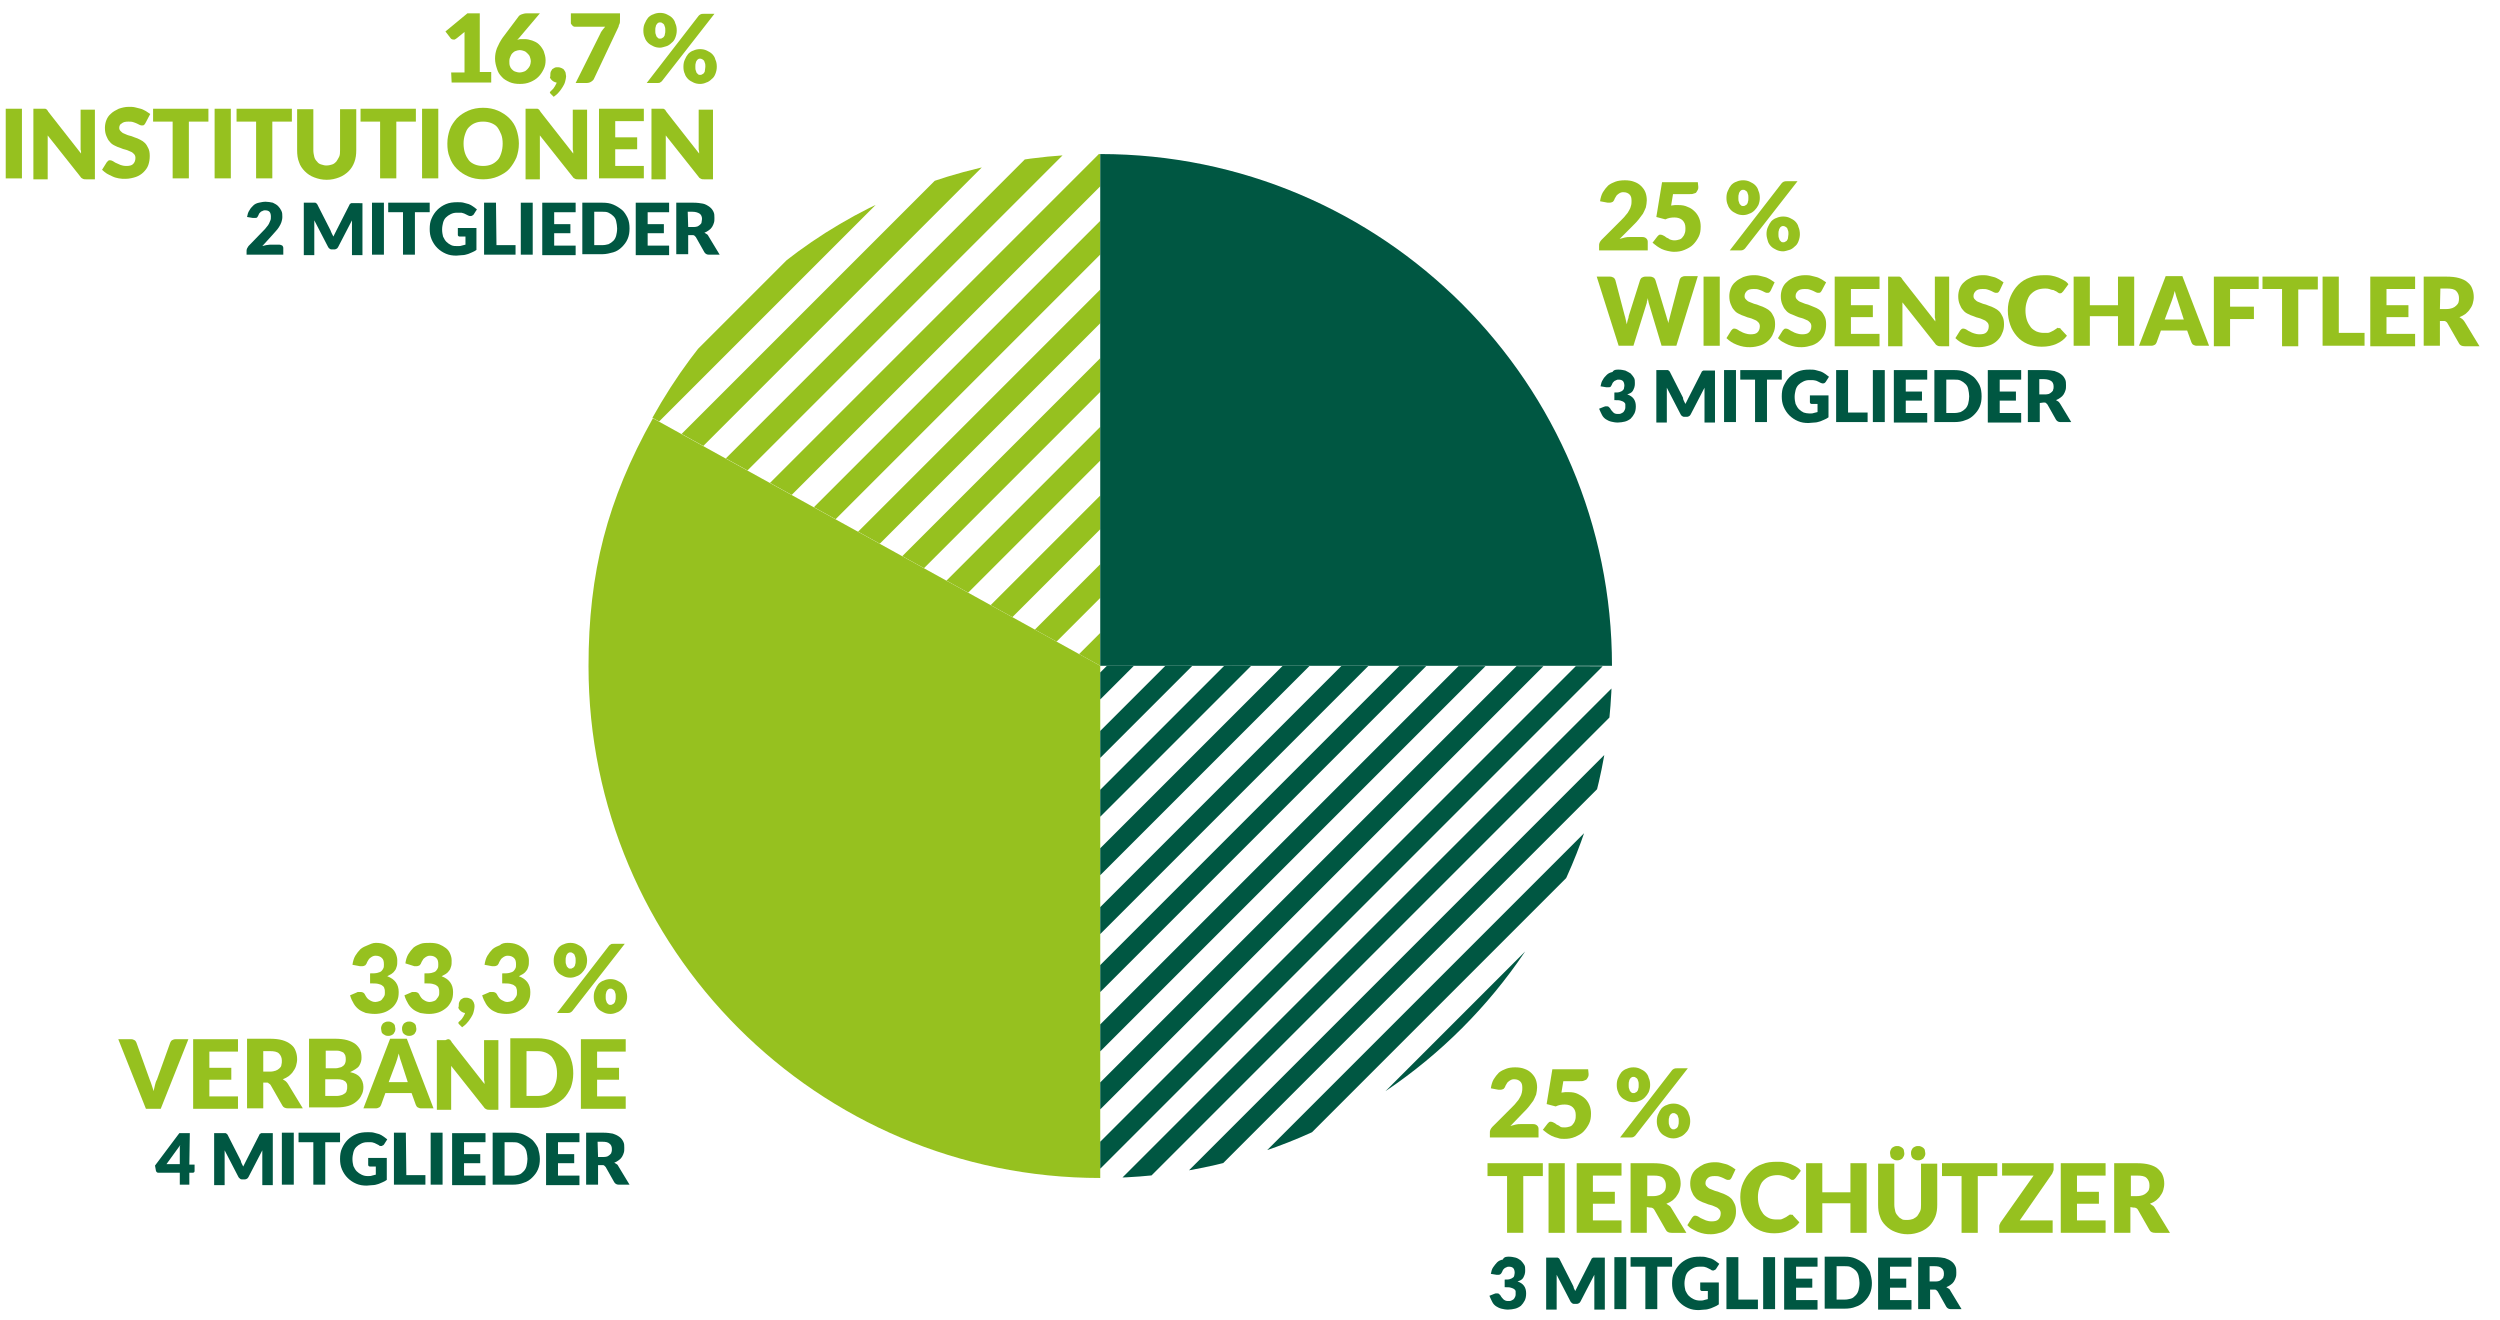 <?xml version="1.0" encoding="utf-8"?>
<!-- Generator: Adobe Illustrator 23.0.4, SVG Export Plug-In . SVG Version: 6.00 Build 0)  -->
<svg version="1.1" id="Ebene_1" xmlns="http://www.w3.org/2000/svg" xmlns:xlink="http://www.w3.org/1999/xlink" x="0px" y="0px"
	 viewBox="0 0 524.2 276.8" style="enable-background:new 0 0 524.2 276.8;" xml:space="preserve">
<style type="text/css">
	.st0{clip-path:url(#SVGID_2_);}
	.st1{fill:none;}
	.st2{fill:#96C11F;}
	.st3{clip-path:url(#SVGID_4_);}
	.st4{fill:#005742;}
</style>
<g>
	<g>
		<g>
			<defs>
				<path id="SVGID_1_" d="M230.7,139.6V32.3c-39.6,0-74.7,20.7-93.9,55.3L230.7,139.6z"/>
			</defs>
			<clipPath id="SVGID_2_">
				<use xlink:href="#SVGID_1_"  style="overflow:visible;"/>
			</clipPath>
			<g class="st0">
				<rect x="-488" y="-132.8" class="st1" width="1577.8" height="728.7"/>
				<g>
					
						<rect x="-636.4" y="229.1" transform="matrix(0.707 -0.707 0.707 0.707 -199.951 -19.59)" class="st2" width="1025.6" height="5"/>
					
						<rect x="-622.1" y="229.1" transform="matrix(0.707 -0.707 0.707 0.707 -195.8 -9.441)" class="st2" width="1025.6" height="5"/>
					
						<rect x="-607.7" y="229.1" transform="matrix(0.707 -0.707 0.707 0.707 -191.579 0.737)" class="st2" width="1025.6" height="5"/>
					
						<rect x="-593.3" y="229.1" transform="matrix(0.707 -0.707 0.707 0.707 -187.357 10.916)" class="st2" width="1025.6" height="5"/>
					
						<rect x="-578.9" y="229.1" transform="matrix(0.707 -0.707 0.707 0.707 -183.136 21.094)" class="st2" width="1025.6" height="5"/>
					
						<rect x="-564.5" y="229.1" transform="matrix(0.707 -0.707 0.707 0.707 -178.915 31.273)" class="st2" width="1025.6" height="5"/>
					
						<rect x="-550.1" y="229.1" transform="matrix(0.707 -0.707 0.707 0.707 -174.693 41.451)" class="st2" width="1025.6" height="5"/>
					
						<rect x="-535.7" y="229.1" transform="matrix(0.707 -0.707 0.707 0.707 -170.472 51.629)" class="st2" width="1025.6" height="5"/>
					
						<rect x="-521.3" y="229.1" transform="matrix(0.707 -0.707 0.707 0.707 -166.25 61.808)" class="st2" width="1025.6" height="5"/>
					
						<rect x="-506.9" y="229.1" transform="matrix(0.707 -0.707 0.707 0.707 -162.029 71.986)" class="st2" width="1025.6" height="5"/>
					
						<rect x="-492.5" y="229.1" transform="matrix(0.707 -0.707 0.707 0.707 -157.807 82.165)" class="st2" width="1025.6" height="5"/>
					
						<rect x="-478.1" y="229.1" transform="matrix(0.707 -0.707 0.707 0.707 -153.586 92.343)" class="st2" width="1025.6" height="5"/>
					
						<rect x="-463.8" y="229.1" transform="matrix(0.707 -0.707 0.707 0.707 -149.435 102.492)" class="st2" width="1025.6" height="5"/>
					
						<rect x="-449.4" y="229.1" transform="matrix(0.707 -0.707 0.707 0.707 -145.214 112.671)" class="st2" width="1025.6" height="5"/>
					
						<rect x="-435" y="229.1" transform="matrix(0.707 -0.707 0.707 0.707 -140.992 122.849)" class="st2" width="1025.6" height="5"/>
					
						<rect x="-420.6" y="229.1" transform="matrix(0.707 -0.707 0.707 0.707 -136.771 133.027)" class="st2" width="1025.6" height="5"/>
					
						<rect x="-406.2" y="229.1" transform="matrix(0.707 -0.707 0.707 0.707 -132.549 143.206)" class="st2" width="1025.6" height="5"/>
					
						<rect x="-391.8" y="229.1" transform="matrix(0.707 -0.707 0.707 0.707 -128.328 153.384)" class="st2" width="1025.6" height="5"/>
					
						<rect x="-377.4" y="229.1" transform="matrix(0.707 -0.707 0.707 0.707 -124.106 163.563)" class="st2" width="1025.6" height="5"/>
					
						<rect x="-363" y="229.1" transform="matrix(0.707 -0.707 0.707 0.707 -119.885 173.741)" class="st2" width="1025.6" height="5"/>
					
						<rect x="-348.6" y="229.1" transform="matrix(0.707 -0.707 0.707 0.707 -115.663 183.919)" class="st2" width="1025.6" height="5"/>
					
						<rect x="-334.2" y="229.1" transform="matrix(0.707 -0.707 0.707 0.707 -111.442 194.098)" class="st2" width="1025.6" height="5"/>
					
						<rect x="-319.9" y="229.1" transform="matrix(0.707 -0.707 0.707 0.707 -107.291 204.247)" class="st2" width="1025.6" height="5"/>
					
						<rect x="-305.5" y="229.1" transform="matrix(0.707 -0.707 0.707 0.707 -103.07 214.425)" class="st2" width="1025.6" height="5"/>
					
						<rect x="-291.1" y="229.1" transform="matrix(0.707 -0.707 0.707 0.707 -98.848 224.604)" class="st2" width="1025.6" height="5"/>
					
						<rect x="-276.7" y="229.1" transform="matrix(0.707 -0.707 0.707 0.707 -94.627 234.782)" class="st2" width="1025.6" height="5"/>
					
						<rect x="-262.3" y="229.1" transform="matrix(0.707 -0.707 0.707 0.707 -90.406 244.961)" class="st2" width="1025.6" height="5"/>
					
						<rect x="-247.9" y="229.1" transform="matrix(0.707 -0.707 0.707 0.707 -86.184 255.139)" class="st2" width="1025.6" height="5"/>
					
						<rect x="-233.5" y="229.1" transform="matrix(0.707 -0.707 0.707 0.707 -81.963 265.317)" class="st2" width="1025.6" height="5"/>
					
						<rect x="-219.1" y="229.1" transform="matrix(0.707 -0.707 0.707 0.707 -77.741 275.496)" class="st2" width="1025.6" height="5"/>
					
						<rect x="-204.7" y="229.1" transform="matrix(0.707 -0.707 0.707 0.707 -73.52 285.674)" class="st2" width="1025.6" height="5"/>
					
						<rect x="-190.3" y="229.1" transform="matrix(0.707 -0.707 0.707 0.707 -69.298 295.853)" class="st2" width="1025.6" height="5"/>
					
						<rect x="-175.9" y="229.1" transform="matrix(0.707 -0.707 0.707 0.707 -65.077 306.031)" class="st2" width="1025.6" height="5"/>
					
						<rect x="-161.6" y="229.1" transform="matrix(0.707 -0.707 0.707 0.707 -60.926 316.18)" class="st2" width="1025.6" height="5"/>
					
						<rect x="-147.2" y="229.1" transform="matrix(0.707 -0.707 0.707 0.707 -56.705 326.359)" class="st2" width="1025.6" height="5"/>
					
						<rect x="-132.8" y="229.1" transform="matrix(0.707 -0.707 0.707 0.707 -52.483 336.537)" class="st2" width="1025.6" height="5"/>
					
						<rect x="-118.4" y="229.1" transform="matrix(0.707 -0.707 0.707 0.707 -48.262 346.715)" class="st2" width="1025.6" height="5"/>
					
						<rect x="-104" y="229.1" transform="matrix(0.707 -0.707 0.707 0.707 -44.04 356.894)" class="st2" width="1025.6" height="5"/>
					
						<rect x="-89.6" y="229.1" transform="matrix(0.707 -0.707 0.707 0.707 -39.819 367.072)" class="st2" width="1025.6" height="5"/>
					
						<rect x="-75.2" y="229.1" transform="matrix(0.707 -0.707 0.707 0.707 -35.597 377.251)" class="st2" width="1025.6" height="5"/>
					
						<rect x="-60.8" y="229.1" transform="matrix(0.707 -0.707 0.707 0.707 -31.376 387.429)" class="st2" width="1025.6" height="5"/>
					
						<rect x="-46.4" y="229.1" transform="matrix(0.707 -0.707 0.707 0.707 -27.154 397.608)" class="st2" width="1025.6" height="5"/>
					
						<rect x="-32" y="229.1" transform="matrix(0.707 -0.707 0.707 0.707 -22.933 407.786)" class="st2" width="1025.6" height="5"/>
					
						<rect x="-17.6" y="229.1" transform="matrix(0.707 -0.707 0.707 0.707 -18.712 417.964)" class="st2" width="1025.6" height="5"/>
					
						<rect x="-3.3" y="229.1" transform="matrix(0.707 -0.707 0.707 0.707 -14.561 428.113)" class="st2" width="1025.6" height="5"/>
					
						<rect x="11.1" y="229.1" transform="matrix(0.707 -0.707 0.707 0.707 -10.339 438.292)" class="st2" width="1025.6" height="5"/>
					
						<rect x="25.5" y="229.1" transform="matrix(0.707 -0.707 0.707 0.707 -6.118 448.47)" class="st2" width="1025.6" height="5"/>
					
						<rect x="39.9" y="229.1" transform="matrix(0.707 -0.707 0.707 0.707 -1.897 458.649)" class="st2" width="1025.6" height="5"/>
					
						<rect x="54.3" y="229.1" transform="matrix(0.707 -0.707 0.707 0.707 2.325 468.827)" class="st2" width="1025.6" height="5"/>
					
						<rect x="68.7" y="229.1" transform="matrix(0.707 -0.707 0.707 0.707 6.546 479.006)" class="st2" width="1025.6" height="5"/>
					
						<rect x="83.1" y="229.1" transform="matrix(0.707 -0.707 0.707 0.707 10.768 489.184)" class="st2" width="1025.6" height="5"/>
					
						<rect x="97.5" y="229.1" transform="matrix(0.707 -0.707 0.707 0.707 14.989 499.362)" class="st2" width="1025.6" height="5"/>
					
						<rect x="111.9" y="229.1" transform="matrix(0.707 -0.707 0.707 0.707 19.211 509.541)" class="st2" width="1025.6" height="5"/>
					
						<rect x="126.3" y="229.1" transform="matrix(0.707 -0.707 0.707 0.707 23.432 519.719)" class="st2" width="1025.6" height="5"/>
					
						<rect x="140.6" y="229.1" transform="matrix(0.707 -0.707 0.707 0.707 27.583 529.868)" class="st2" width="1025.6" height="5"/>
					
						<rect x="155" y="229.1" transform="matrix(0.707 -0.707 0.707 0.707 31.804 540.047)" class="st2" width="1025.6" height="5"/>
					
						<rect x="169.4" y="229.1" transform="matrix(0.707 -0.707 0.707 0.707 36.026 550.225)" class="st2" width="1025.6" height="5"/>
					
						<rect x="183.8" y="229.1" transform="matrix(0.707 -0.707 0.707 0.707 40.247 560.404)" class="st2" width="1025.6" height="5"/>
					
						<rect x="198.2" y="229.1" transform="matrix(0.707 -0.707 0.707 0.707 44.469 570.582)" class="st2" width="1025.6" height="5"/>
					
						<rect x="212.6" y="229.1" transform="matrix(0.707 -0.707 0.707 0.707 48.69 580.76)" class="st2" width="1025.6" height="5"/>
				</g>
			</g>
		</g>
	</g>
</g>
<g>
	<g>
		<path class="st2" d="M230.7,139.6V247c-59.3,0-107.3-48.1-107.3-107.3c0-19.7,3.9-34.8,13.5-52L230.7,139.6z"/>
	</g>
</g>
<g>
	<g>
		<g>
			<defs>
				<path id="SVGID_3_" d="M230.7,139.6V247l0,0C290,247,338,198.9,338,139.7L230.7,139.6L230.7,139.6z"/>
			</defs>
			<clipPath id="SVGID_4_">
				<use xlink:href="#SVGID_3_"  style="overflow:visible;"/>
			</clipPath>
			<g class="st3">
				<rect x="141.1" y="63.3" class="st1" width="287" height="287"/>
				
					<rect x="107.8" y="146.4" transform="matrix(0.707 -0.707 0.707 0.707 -38.697 203.387)" class="st4" width="236.7" height="4"/>
				
					<rect x="114" y="152.5" transform="matrix(0.707 -0.707 0.707 0.707 -41.193 209.517)" class="st4" width="236.7" height="4"/>
				
					<rect x="120.1" y="158.7" transform="matrix(0.707 -0.707 0.707 0.707 -43.79 215.688)" class="st4" width="236.7" height="4"/>
				
					<rect x="126.3" y="164.8" transform="matrix(0.707 -0.707 0.707 0.707 -46.286 221.817)" class="st4" width="236.7" height="4"/>
				
					<rect x="132.4" y="171" transform="matrix(0.707 -0.707 0.707 0.707 -48.882 227.987)" class="st4" width="236.7" height="4"/>
				
					<rect x="138.5" y="177.1" transform="matrix(0.707 -0.707 0.707 0.707 -51.45 234.087)" class="st4" width="236.7" height="4"/>
				
					<rect x="144.7" y="183.3" transform="matrix(0.707 -0.707 0.707 0.707 -53.975 240.287)" class="st4" width="236.7" height="4"/>
				
					<rect x="150.8" y="189.4" transform="matrix(0.707 -0.707 0.707 0.707 -56.542 246.387)" class="st4" width="236.7" height="4"/>
				
					<rect x="157" y="195.6" transform="matrix(0.707 -0.707 0.707 0.707 -59.068 252.587)" class="st4" width="236.7" height="4"/>
				
					<rect x="163.1" y="201.7" transform="matrix(0.707 -0.707 0.707 0.707 -61.635 258.687)" class="st4" width="236.7" height="4"/>
				
					<rect x="169.3" y="207.9" transform="matrix(0.707 -0.707 0.707 0.707 -64.161 264.887)" class="st4" width="236.7" height="4"/>
				
					<rect x="175.4" y="214" transform="matrix(0.707 -0.707 0.707 0.707 -66.728 270.987)" class="st4" width="236.7" height="4"/>
				
					<rect x="181.6" y="220.2" transform="matrix(0.707 -0.707 0.707 0.707 -69.254 277.187)" class="st4" width="236.7" height="4"/>
				
					<rect x="187.7" y="226.3" transform="matrix(0.707 -0.707 0.707 0.707 -71.821 283.287)" class="st4" width="236.7" height="4"/>
				
					<rect x="193.9" y="232.5" transform="matrix(0.707 -0.707 0.707 0.707 -74.346 289.487)" class="st4" width="236.7" height="4"/>
				
					<rect x="200" y="238.6" transform="matrix(0.707 -0.707 0.707 0.707 -76.914 295.587)" class="st4" width="236.7" height="4"/>
				
					<rect x="206.2" y="244.8" transform="matrix(0.707 -0.707 0.707 0.707 -79.439 301.786)" class="st4" width="236.7" height="4"/>
				
					<rect x="212.3" y="250.9" transform="matrix(0.707 -0.707 0.707 0.707 -82.006 307.886)" class="st4" width="236.7" height="4"/>
				
					<rect x="218.5" y="257.1" transform="matrix(0.707 -0.707 0.707 0.707 -84.532 314.087)" class="st4" width="236.7" height="4"/>
				
					<rect x="224.6" y="263.2" transform="matrix(0.707 -0.707 0.707 0.707 -87.099 320.186)" class="st4" width="236.7" height="4"/>
			</g>
		</g>
	</g>
</g>
<g>
	<g>
		<path class="st4" d="M230.7,139.6V32.3C290,32.3,338,80.4,338,139.6l0,0H230.7z"/>
	</g>
</g>
<g>
	<g>
		<path class="st2" d="M340.7,37.8c0.7,0,1.4,0.1,1.9,0.3c0.6,0.2,1.1,0.5,1.5,0.9s0.7,0.8,0.9,1.3s0.3,1.1,0.3,1.7
			c0,0.5-0.1,1-0.2,1.5c-0.2,0.5-0.4,0.9-0.6,1.3c-0.3,0.4-0.6,0.8-0.9,1.2s-0.7,0.8-1.1,1.2l-2.9,2.9c0.4-0.1,0.7-0.2,1.1-0.3
			s0.7-0.1,1-0.1h2.7c0.3,0,0.6,0.1,0.8,0.3c0.2,0.2,0.3,0.4,0.3,0.7v1.8h-10.2v-1c0-0.2,0-0.4,0.1-0.6c0.1-0.2,0.2-0.4,0.4-0.6
			l4.2-4.2c0.4-0.4,0.7-0.7,0.9-1c0.3-0.3,0.5-0.6,0.7-1c0.2-0.3,0.3-0.6,0.4-1c0.1-0.3,0.1-0.7,0.1-1c0-0.6-0.1-1-0.4-1.3
			s-0.7-0.5-1.3-0.5c-0.2,0-0.4,0-0.6,0.1s-0.4,0.2-0.5,0.3s-0.3,0.2-0.4,0.4s-0.2,0.3-0.3,0.5c-0.1,0.3-0.2,0.5-0.4,0.7
			c-0.2,0.1-0.4,0.2-0.7,0.2c-0.1,0-0.1,0-0.2,0s-0.2,0-0.2,0l-1.6-0.3c0.1-0.7,0.3-1.4,0.6-1.9s0.7-1,1.1-1.4
			c0.5-0.4,1-0.6,1.5-0.8S340,37.8,340.7,37.8z"/>
		<path class="st2" d="M356.1,39.2c0,0.2,0,0.4-0.1,0.6s-0.2,0.3-0.3,0.5s-0.3,0.2-0.6,0.3c-0.2,0.1-0.5,0.1-0.8,0.1h-3.5l-0.4,2.4
			c0.3,0,0.5-0.1,0.8-0.1s0.5,0,0.7,0c0.8,0,1.4,0.1,2,0.4c0.6,0.2,1.1,0.6,1.5,1s0.7,0.9,0.9,1.4s0.3,1.1,0.3,1.7
			c0,0.8-0.1,1.5-0.4,2.1s-0.7,1.2-1.2,1.7s-1.1,0.8-1.8,1.1c-0.7,0.3-1.4,0.4-2.2,0.4c-0.5,0-0.9-0.1-1.4-0.2
			c-0.4-0.1-0.8-0.2-1.2-0.4s-0.7-0.4-1-0.6c-0.3-0.2-0.6-0.5-0.9-0.7l1-1.3c0.1-0.1,0.2-0.2,0.3-0.3c0.1-0.1,0.3-0.1,0.4-0.1
			c0.2,0,0.4,0.1,0.6,0.2c0.2,0.1,0.4,0.2,0.6,0.4c0.2,0.1,0.5,0.2,0.7,0.4c0.3,0.1,0.6,0.2,1,0.2s0.8-0.1,1.1-0.2
			c0.3-0.1,0.5-0.3,0.7-0.6c0.2-0.2,0.3-0.5,0.4-0.8s0.1-0.7,0.1-1c0-0.7-0.2-1.2-0.6-1.6c-0.4-0.4-1-0.6-1.7-0.6s-1.3,0.1-1.9,0.4
			l-1.9-0.5l1.2-7.3h7.5L356.1,39.2L356.1,39.2z"/>
		<path class="st2" d="M369,41.5c0,0.5-0.1,1-0.3,1.5c-0.2,0.4-0.5,0.8-0.8,1.1s-0.7,0.6-1.1,0.7c-0.4,0.2-0.9,0.3-1.3,0.3
			c-0.5,0-1-0.1-1.4-0.3s-0.8-0.4-1.1-0.7c-0.3-0.3-0.6-0.7-0.7-1.1c-0.2-0.4-0.3-0.9-0.3-1.5s0.1-1.1,0.3-1.5
			c0.2-0.5,0.4-0.8,0.7-1.2c0.3-0.3,0.7-0.6,1.1-0.7c0.4-0.2,0.9-0.3,1.4-0.3s1,0.1,1.4,0.3s0.8,0.4,1.1,0.7
			c0.3,0.3,0.6,0.7,0.7,1.2C368.9,40.4,369,40.9,369,41.5z M373.6,38.4c0.1-0.1,0.2-0.2,0.4-0.3s0.4-0.1,0.6-0.1h2.3l-11,14.1
			c-0.1,0.1-0.2,0.2-0.4,0.3s-0.3,0.1-0.5,0.1h-2.3L373.6,38.4z M366.6,41.5c0-0.3,0-0.6-0.1-0.8s-0.1-0.4-0.2-0.5s-0.2-0.2-0.4-0.3
			c-0.1-0.1-0.3-0.1-0.4-0.1s-0.3,0-0.4,0.1s-0.2,0.1-0.3,0.3c-0.1,0.1-0.2,0.3-0.2,0.5c-0.1,0.2-0.1,0.5-0.1,0.8s0,0.6,0.1,0.8
			s0.1,0.4,0.2,0.5s0.2,0.2,0.3,0.3c0.1,0.1,0.3,0.1,0.4,0.1s0.3,0,0.4-0.1s0.3-0.1,0.4-0.3c0.1-0.1,0.2-0.3,0.2-0.5
			C366.6,42.1,366.6,41.8,366.6,41.5z M377.4,49.1c0,0.5-0.1,1-0.3,1.5s-0.4,0.8-0.8,1.1c-0.3,0.3-0.7,0.6-1.1,0.7s-0.9,0.3-1.3,0.3
			c-0.5,0-1-0.1-1.4-0.3s-0.8-0.4-1.1-0.7c-0.3-0.3-0.6-0.7-0.7-1.1s-0.3-0.9-0.3-1.5s0.1-1.1,0.3-1.5c0.2-0.5,0.4-0.8,0.7-1.2
			c0.3-0.3,0.7-0.6,1.1-0.7c0.4-0.2,0.9-0.3,1.4-0.3s1,0.1,1.4,0.3s0.8,0.4,1.1,0.7c0.3,0.3,0.6,0.7,0.7,1.2
			C377.3,48,377.4,48.6,377.4,49.1z M375,49.1c0-0.3,0-0.6-0.1-0.8s-0.1-0.4-0.2-0.5s-0.2-0.2-0.4-0.3s-0.3-0.1-0.4-0.1
			c-0.2,0-0.3,0-0.4,0.1s-0.2,0.1-0.3,0.3s-0.2,0.3-0.2,0.5c-0.1,0.2-0.1,0.5-0.1,0.8s0,0.6,0.1,0.8s0.1,0.4,0.2,0.5
			s0.2,0.2,0.3,0.3c0.1,0.1,0.3,0.1,0.4,0.1c0.2,0,0.3,0,0.4-0.1s0.3-0.1,0.4-0.3s0.2-0.3,0.2-0.5S375,49.4,375,49.1z"/>
		<path class="st2" d="M334.8,58h2.8c0.3,0,0.5,0.1,0.7,0.2c0.2,0.1,0.3,0.3,0.4,0.5l2,7.6c0.1,0.2,0.1,0.5,0.2,0.8s0.1,0.6,0.2,0.9
			c0.1-0.3,0.1-0.6,0.2-0.9s0.2-0.5,0.2-0.8l2.4-7.6c0.1-0.2,0.2-0.4,0.4-0.5c0.2-0.1,0.4-0.2,0.7-0.2h1c0.3,0,0.5,0.1,0.7,0.2
			c0.2,0.1,0.3,0.3,0.4,0.5l2.3,7.6c0.1,0.2,0.1,0.5,0.2,0.7c0.1,0.3,0.2,0.5,0.2,0.8c0.1-0.3,0.1-0.6,0.2-0.8
			c0.1-0.3,0.1-0.5,0.2-0.8l2-7.6c0.1-0.2,0.2-0.4,0.4-0.5c0.2-0.1,0.4-0.2,0.7-0.2h2.7l-4.5,14.6h-3.1l-2.7-9
			c0-0.1-0.1-0.3-0.1-0.5s-0.1-0.3-0.1-0.5c0,0.2-0.1,0.4-0.1,0.5c-0.1,0.2-0.1,0.3-0.1,0.5l-2.8,9h-3.1L334.8,58z"/>
		<path class="st2" d="M360.6,72.5h-3.4V58h3.4V72.5z"/>
		<path class="st2" d="M371.3,60.9c-0.1,0.2-0.2,0.3-0.3,0.4c-0.1,0.1-0.3,0.1-0.4,0.1c-0.2,0-0.3,0-0.5-0.1s-0.4-0.2-0.6-0.3
			s-0.5-0.2-0.8-0.3s-0.6-0.1-1-0.1c-0.6,0-1.1,0.1-1.4,0.4c-0.3,0.3-0.5,0.6-0.5,1.1c0,0.3,0.1,0.5,0.3,0.7
			c0.2,0.2,0.4,0.4,0.7,0.5c0.3,0.1,0.7,0.3,1,0.4c0.4,0.1,0.8,0.2,1.2,0.4c0.4,0.1,0.8,0.3,1.2,0.5c0.4,0.2,0.7,0.4,1,0.7
			c0.3,0.3,0.5,0.7,0.7,1.1s0.3,0.9,0.3,1.6s-0.1,1.3-0.4,1.9c-0.2,0.6-0.6,1.1-1,1.5s-1,0.8-1.6,1s-1.4,0.4-2.2,0.4
			c-0.5,0-0.9,0-1.4-0.1s-0.9-0.2-1.4-0.4s-0.9-0.4-1.2-0.6s-0.7-0.5-1-0.8l1-1.6c0.1-0.1,0.2-0.2,0.3-0.3c0.1-0.1,0.3-0.1,0.4-0.1
			c0.2,0,0.4,0.1,0.6,0.2s0.4,0.3,0.7,0.4c0.3,0.2,0.6,0.3,0.9,0.4s0.7,0.2,1.2,0.2c0.6,0,1.1-0.1,1.4-0.4s0.5-0.7,0.5-1.3
			c0-0.3-0.1-0.6-0.3-0.8s-0.4-0.4-0.7-0.5c-0.3-0.1-0.6-0.3-1-0.4s-0.8-0.2-1.2-0.4c-0.4-0.1-0.8-0.3-1.2-0.5s-0.7-0.4-1-0.8
			c-0.3-0.3-0.5-0.7-0.7-1.2s-0.3-1-0.3-1.7c0-0.5,0.1-1.1,0.3-1.6c0.2-0.5,0.5-1,1-1.4c0.4-0.4,1-0.7,1.6-1
			c0.6-0.2,1.3-0.4,2.1-0.4c0.4,0,0.9,0,1.3,0.1s0.8,0.2,1.2,0.3c0.4,0.1,0.7,0.3,1.1,0.5c0.3,0.2,0.6,0.4,0.9,0.6L371.3,60.9z"/>
		<path class="st2" d="M382,60.9c-0.1,0.2-0.2,0.3-0.3,0.4c-0.1,0.1-0.3,0.1-0.4,0.1c-0.2,0-0.3,0-0.5-0.1s-0.4-0.2-0.6-0.3
			s-0.5-0.2-0.8-0.3s-0.6-0.1-1-0.1c-0.6,0-1.1,0.1-1.4,0.4s-0.5,0.6-0.5,1.1c0,0.3,0.1,0.5,0.3,0.7c0.2,0.2,0.4,0.4,0.7,0.5
			c0.3,0.1,0.7,0.3,1,0.4c0.4,0.1,0.8,0.2,1.2,0.4s0.8,0.3,1.2,0.5s0.7,0.4,1,0.7c0.3,0.3,0.5,0.7,0.7,1.1s0.3,0.9,0.3,1.6
			s-0.1,1.3-0.3,1.9c-0.2,0.6-0.6,1.1-1,1.5s-1,0.8-1.6,1c-0.7,0.2-1.4,0.4-2.2,0.4c-0.5,0-0.9,0-1.4-0.1s-0.9-0.2-1.4-0.4
			c-0.4-0.2-0.9-0.4-1.2-0.6c-0.4-0.2-0.7-0.5-1-0.8l1-1.6c0.1-0.1,0.2-0.2,0.3-0.3s0.3-0.1,0.4-0.1c0.2,0,0.4,0.1,0.6,0.2
			s0.4,0.3,0.7,0.4c0.3,0.2,0.6,0.3,0.9,0.4s0.7,0.2,1.2,0.2c0.6,0,1.1-0.1,1.4-0.4s0.5-0.7,0.5-1.3c0-0.3-0.1-0.6-0.3-0.8
			c-0.2-0.2-0.4-0.4-0.7-0.5c-0.3-0.1-0.6-0.3-1-0.4s-0.8-0.2-1.2-0.4s-0.8-0.3-1.2-0.5s-0.7-0.4-1-0.8c-0.3-0.3-0.5-0.7-0.7-1.2
			c-0.2-0.5-0.3-1-0.3-1.7c0-0.5,0.1-1.1,0.3-1.6s0.5-1,1-1.4c0.4-0.4,0.9-0.7,1.6-1c0.6-0.2,1.3-0.4,2.1-0.4c0.4,0,0.9,0,1.3,0.1
			s0.8,0.2,1.2,0.3c0.4,0.1,0.7,0.3,1.1,0.5c0.3,0.2,0.6,0.4,0.9,0.6L382,60.9z"/>
		<path class="st2" d="M394.1,58v2.6h-6V64h4.6v2.5h-4.6V70h6v2.6h-9.4V58H394.1z"/>
		<path class="st2" d="M398.2,58c0.1,0,0.2,0,0.3,0.1s0.2,0.1,0.2,0.2c0.1,0.1,0.2,0.2,0.2,0.3l6.9,8.8c0-0.3,0-0.6-0.1-0.8
			c0-0.3,0-0.5,0-0.7V58h3v14.6H407c-0.3,0-0.5,0-0.7-0.1s-0.4-0.2-0.5-0.4l-6.9-8.7c0,0.3,0,0.5,0,0.7c0,0.2,0,0.5,0,0.7v7.8h-3V58
			h1.8C397.9,58,398.1,58,398.2,58z"/>
		<path class="st2" d="M419.3,60.9c-0.1,0.2-0.2,0.3-0.3,0.4c-0.1,0.1-0.3,0.1-0.4,0.1c-0.2,0-0.3,0-0.5-0.1s-0.4-0.2-0.6-0.3
			s-0.5-0.2-0.8-0.3s-0.6-0.1-1-0.1c-0.6,0-1.1,0.1-1.4,0.4c-0.3,0.3-0.5,0.6-0.5,1.1c0,0.3,0.1,0.5,0.3,0.7
			c0.2,0.2,0.4,0.4,0.7,0.5c0.3,0.1,0.7,0.3,1,0.4c0.4,0.1,0.8,0.2,1.2,0.4c0.4,0.1,0.8,0.3,1.2,0.5c0.4,0.2,0.7,0.4,1,0.7
			c0.3,0.3,0.5,0.7,0.7,1.1s0.3,0.9,0.3,1.6s-0.1,1.3-0.4,1.9c-0.2,0.6-0.6,1.1-1,1.5s-1,0.8-1.6,1s-1.4,0.4-2.2,0.4
			c-0.5,0-0.9,0-1.4-0.1s-0.9-0.2-1.4-0.4s-0.9-0.4-1.2-0.6s-0.7-0.5-1-0.8l1-1.6c0.1-0.1,0.2-0.2,0.3-0.3c0.1-0.1,0.3-0.1,0.4-0.1
			c0.2,0,0.4,0.1,0.6,0.2s0.4,0.3,0.7,0.4c0.3,0.2,0.6,0.3,0.9,0.4s0.7,0.2,1.2,0.2c0.6,0,1.1-0.1,1.4-0.4s0.5-0.7,0.5-1.3
			c0-0.3-0.1-0.6-0.3-0.8s-0.4-0.4-0.7-0.5c-0.3-0.1-0.6-0.3-1-0.4s-0.8-0.2-1.2-0.4c-0.4-0.1-0.8-0.3-1.2-0.5s-0.7-0.4-1-0.8
			c-0.3-0.3-0.5-0.7-0.7-1.2s-0.3-1-0.3-1.7c0-0.5,0.1-1.1,0.3-1.6c0.2-0.5,0.5-1,1-1.4c0.4-0.4,1-0.7,1.6-1
			c0.6-0.2,1.3-0.4,2.1-0.4c0.4,0,0.9,0,1.3,0.1s0.8,0.2,1.2,0.3c0.4,0.1,0.7,0.3,1.1,0.5c0.3,0.2,0.6,0.4,0.9,0.6L419.3,60.9z"/>
		<path class="st2" d="M431.7,68.8c0.1,0,0.2,0,0.2,0c0.1,0,0.2,0.1,0.2,0.2l1.3,1.4c-0.6,0.8-1.3,1.3-2.2,1.7
			c-0.9,0.4-1.9,0.6-3.1,0.6c-1.1,0-2.1-0.2-3-0.6s-1.6-0.9-2.2-1.6s-1.1-1.5-1.4-2.4s-0.5-1.9-0.5-3s0.2-2.1,0.6-3s0.9-1.7,1.6-2.4
			s1.5-1.2,2.4-1.5c0.9-0.4,2-0.5,3.1-0.5c0.5,0,1.1,0,1.5,0.1c0.5,0.1,0.9,0.2,1.4,0.4s0.8,0.4,1.2,0.6c0.4,0.2,0.7,0.5,0.9,0.8
			l-1.1,1.5c-0.1,0.1-0.2,0.2-0.3,0.3s-0.2,0.1-0.4,0.1c-0.1,0-0.2,0-0.3-0.1c-0.1-0.1-0.2-0.1-0.3-0.2c-0.1-0.1-0.3-0.2-0.4-0.2
			c-0.1-0.1-0.3-0.2-0.5-0.2s-0.4-0.1-0.7-0.2s-0.6-0.1-0.9-0.1c-0.6,0-1.2,0.1-1.7,0.3s-0.9,0.5-1.3,0.9s-0.6,0.9-0.8,1.5
			c-0.2,0.6-0.3,1.2-0.3,1.9s0.1,1.4,0.3,2c0.2,0.6,0.5,1.1,0.8,1.5s0.8,0.7,1.2,0.9c0.5,0.2,1,0.3,1.5,0.3c0.3,0,0.6,0,0.8,0
			c0.3,0,0.5-0.1,0.7-0.2s0.4-0.2,0.6-0.3c0.2-0.1,0.4-0.3,0.6-0.4c0.1-0.1,0.2-0.1,0.3-0.2C431.5,68.8,431.6,68.8,431.7,68.8z"/>
		<path class="st2" d="M447.5,72.5h-3.4v-6.2h-5.9v6.2h-3.4V58h3.4v6h5.9v-6h3.4V72.5z"/>
		<path class="st2" d="M463.2,72.5h-2.6c-0.3,0-0.5-0.1-0.7-0.2s-0.3-0.3-0.4-0.5l-0.9-2.5h-5.5l-0.9,2.5c-0.1,0.2-0.2,0.4-0.4,0.5
			s-0.4,0.2-0.7,0.2h-2.6l5.6-14.6h3.5L463.2,72.5z M453.9,67h4l-1.3-4c-0.1-0.3-0.2-0.6-0.3-0.9c-0.1-0.3-0.2-0.7-0.3-1.1
			c-0.1,0.4-0.2,0.8-0.3,1.1s-0.2,0.6-0.3,0.9L453.9,67z"/>
		<path class="st2" d="M473.6,58v2.6h-6v3.7h5v2.6h-5v5.7h-3.4V58H473.6z"/>
		<path class="st2" d="M486,58v2.7h-4.1v11.9h-3.4v-12h-4.1V58H486z"/>
		<path class="st2" d="M490.4,69.8h5.4v2.7H487V58h3.4V69.8z"/>
		<path class="st2" d="M506.4,58v2.6h-6V64h4.6v2.5h-4.6V70h6v2.6H497V58H506.4z"/>
		<path class="st2" d="M511.6,67.1v5.4h-3.4V58h4.7c1.1,0,2,0.1,2.7,0.3s1.4,0.5,1.8,0.9c0.5,0.4,0.8,0.8,1,1.4
			c0.2,0.5,0.3,1.1,0.3,1.7c0,0.5-0.1,0.9-0.2,1.3c-0.1,0.4-0.3,0.8-0.6,1.2c-0.2,0.4-0.6,0.7-0.9,1c-0.4,0.3-0.8,0.5-1.3,0.7
			c0.2,0.1,0.4,0.3,0.6,0.4c0.2,0.2,0.4,0.4,0.5,0.6l3.1,5.1h-3.1c-0.6,0-1-0.2-1.2-0.6l-2.4-4.2c-0.1-0.2-0.2-0.3-0.4-0.4
			c-0.1-0.1-0.3-0.1-0.6-0.1h-0.6V67.1z M511.6,64.8h1.4c0.5,0,0.9-0.1,1.2-0.2s0.6-0.3,0.8-0.5s0.4-0.4,0.5-0.7s0.1-0.6,0.1-0.9
			c0-0.6-0.2-1.1-0.6-1.5c-0.4-0.4-1.1-0.5-1.9-0.5h-1.4L511.6,64.8L511.6,64.8z"/>
		<path class="st4" d="M339.4,77.5c0.5,0,1,0.1,1.4,0.2c0.4,0.2,0.8,0.4,1.1,0.6c0.3,0.3,0.5,0.6,0.7,0.9s0.2,0.7,0.2,1.1
			c0,0.3,0,0.6-0.1,0.9s-0.2,0.5-0.3,0.7s-0.3,0.4-0.5,0.5s-0.4,0.2-0.7,0.3c1.2,0.4,1.8,1.2,1.8,2.5c0,0.6-0.1,1.1-0.3,1.5
			c-0.2,0.4-0.5,0.8-0.8,1.1c-0.4,0.3-0.8,0.5-1.2,0.6s-1,0.2-1.5,0.2s-1-0.1-1.4-0.2s-0.8-0.3-1.1-0.5s-0.6-0.5-0.8-0.9
			c-0.2-0.4-0.4-0.8-0.6-1.3l1-0.4c0.1,0,0.2-0.1,0.3-0.1c0.1,0,0.2,0,0.3,0c0.2,0,0.3,0,0.4,0.1s0.2,0.2,0.3,0.3
			c0.2,0.4,0.5,0.7,0.7,0.9s0.5,0.3,0.9,0.3c0.3,0,0.5,0,0.7-0.1s0.4-0.2,0.5-0.3c0.1-0.1,0.2-0.3,0.3-0.5c0.1-0.2,0.1-0.4,0.1-0.5
			c0-0.2,0-0.4,0-0.6s-0.1-0.3-0.3-0.5c-0.1-0.1-0.4-0.2-0.7-0.3c-0.3-0.1-0.7-0.1-1.3-0.1v-1.6c0.5,0,0.8,0,1.1-0.1
			c0.3-0.1,0.5-0.2,0.6-0.3s0.3-0.3,0.3-0.4c0-0.2,0.1-0.4,0.1-0.6c0-0.4-0.1-0.8-0.3-1s-0.5-0.3-0.9-0.3c-0.2,0-0.3,0-0.5,0.1
			c-0.1,0.1-0.3,0.1-0.4,0.2s-0.2,0.2-0.3,0.3c-0.1,0.1-0.1,0.2-0.2,0.4c-0.1,0.2-0.2,0.4-0.3,0.5s-0.3,0.1-0.5,0.1c0,0-0.1,0-0.2,0
			s-0.1,0-0.2,0l-1.2-0.2c0.1-0.5,0.2-1,0.5-1.4c0.2-0.4,0.5-0.7,0.8-1s0.7-0.5,1.2-0.6C338.4,77.5,338.9,77.5,339.4,77.5z"/>
		<path class="st4" d="M353.1,84.1c0.1,0.2,0.2,0.4,0.3,0.6c0.1-0.2,0.2-0.4,0.3-0.6c0.1-0.2,0.2-0.4,0.3-0.6l2.8-5.5
			c0-0.1,0.1-0.2,0.2-0.2c0.1-0.1,0.1-0.1,0.2-0.1s0.1,0,0.2,0s0.2,0,0.3,0h1.9v10.9h-2.2v-6.3c0-0.3,0-0.6,0-1l-2.9,5.6
			c-0.1,0.2-0.2,0.3-0.4,0.4c-0.2,0.1-0.3,0.1-0.5,0.1h-0.3c-0.2,0-0.4,0-0.5-0.1c-0.2-0.1-0.3-0.2-0.4-0.4l-2.9-5.6
			c0,0.2,0,0.3,0,0.5s0,0.3,0,0.5v6.3h-2.2v-11h1.9c0.1,0,0.2,0,0.3,0s0.2,0,0.2,0c0.1,0,0.1,0.1,0.2,0.1c0.1,0.1,0.1,0.1,0.2,0.2
			l2.8,5.5C352.9,83.7,353,83.9,353.1,84.1z"/>
		<path class="st4" d="M364,88.5h-2.5V77.6h2.5V88.5z"/>
		<path class="st4" d="M373.6,77.6v2h-3.1v8.9H368v-8.9h-3.1v-2H373.6z"/>
		<path class="st4" d="M379.4,86.7c0.3,0,0.7,0,0.9-0.1c0.3-0.1,0.5-0.1,0.8-0.2v-1.7H380c-0.2,0-0.3,0-0.4-0.1s-0.1-0.2-0.1-0.3
			v-1.4h3.9v4.6c-0.3,0.2-0.6,0.4-0.9,0.5s-0.6,0.3-1,0.4c-0.3,0.1-0.7,0.2-1.1,0.2s-0.8,0.1-1.2,0.1c-0.8,0-1.5-0.1-2.2-0.4
			s-1.3-0.7-1.8-1.2s-0.9-1.1-1.2-1.8c-0.3-0.7-0.4-1.4-0.4-2.2c0-0.8,0.1-1.6,0.4-2.2s0.7-1.3,1.2-1.8s1.1-0.9,1.8-1.2
			c0.7-0.3,1.5-0.4,2.4-0.4c0.5,0,0.9,0,1.3,0.1s0.8,0.2,1.1,0.3c0.3,0.1,0.6,0.3,0.9,0.5s0.5,0.4,0.8,0.6l-0.7,1.1
			c-0.1,0.1-0.2,0.2-0.2,0.2s-0.2,0.1-0.3,0.1c-0.1,0-0.3,0-0.5-0.1s-0.4-0.2-0.6-0.3c-0.2-0.1-0.4-0.2-0.5-0.2s-0.4-0.1-0.6-0.1
			s-0.4,0-0.7,0c-0.5,0-0.9,0.1-1.3,0.3c-0.4,0.2-0.7,0.4-1,0.7c-0.3,0.3-0.5,0.7-0.6,1.1s-0.2,0.9-0.2,1.4c0,0.6,0.1,1.1,0.2,1.5
			c0.2,0.4,0.4,0.8,0.7,1.1c0.3,0.3,0.6,0.5,1,0.7C378.5,86.6,379,86.7,379.4,86.7z"/>
		<path class="st4" d="M387.5,86.5h4.1v2H385V77.6h2.5V86.5z"/>
		<path class="st4" d="M395.2,88.5h-2.5V77.6h2.5V88.5z"/>
		<path class="st4" d="M404.1,77.6v2h-4.5v2.5h3.4V84h-3.4v2.6h4.5v2h-7v-11H404.1z"/>
		<path class="st4" d="M415.5,83.1c0,0.8-0.1,1.5-0.4,2.2s-0.7,1.2-1.2,1.7s-1.1,0.9-1.8,1.1c-0.7,0.3-1.5,0.4-2.3,0.4h-4.2V77.6
			h4.2c0.8,0,1.6,0.1,2.3,0.4c0.7,0.3,1.3,0.7,1.8,1.1c0.5,0.5,0.9,1.1,1.2,1.7C415.4,81.5,415.5,82.3,415.5,83.1z M412.9,83.1
			c0-0.5-0.1-1-0.2-1.5s-0.3-0.8-0.6-1.1c-0.3-0.3-0.6-0.5-1-0.7s-0.8-0.2-1.3-0.2h-1.7v7h1.7c0.5,0,0.9-0.1,1.3-0.2
			c0.4-0.2,0.7-0.4,1-0.7c0.3-0.3,0.5-0.7,0.6-1.1S412.9,83.6,412.9,83.1z"/>
		<path class="st4" d="M423.8,77.6v2h-4.5v2.5h3.4V84h-3.4v2.6h4.5v2h-7v-11H423.8z"/>
		<path class="st4" d="M427.7,84.5v4h-2.5V77.6h3.6c0.8,0,1.5,0.1,2,0.2c0.6,0.2,1,0.4,1.4,0.7c0.4,0.3,0.6,0.6,0.8,1
			c0.2,0.4,0.2,0.8,0.2,1.3c0,0.4,0,0.7-0.1,1s-0.2,0.6-0.4,0.9s-0.4,0.5-0.7,0.7c-0.3,0.2-0.6,0.4-0.9,0.5c0.2,0.1,0.3,0.2,0.5,0.3
			c0.1,0.1,0.3,0.3,0.4,0.5l2.3,3.8H432c-0.4,0-0.7-0.2-0.9-0.5l-1.8-3.2c-0.1-0.1-0.2-0.2-0.3-0.3c-0.1-0.1-0.3-0.1-0.5-0.1
			L427.7,84.5L427.7,84.5z M427.7,82.7h1c0.3,0,0.6,0,0.9-0.1c0.2-0.1,0.4-0.2,0.6-0.4c0.2-0.2,0.3-0.3,0.3-0.5
			c0.1-0.2,0.1-0.4,0.1-0.7c0-0.5-0.2-0.9-0.5-1.1s-0.8-0.4-1.5-0.4h-1v3.2H427.7z"/>
	</g>
</g>
<g>
	<g>
		<path class="st2" d="M317.7,223.8c0.7,0,1.4,0.1,1.9,0.3c0.6,0.2,1.1,0.5,1.5,0.9s0.7,0.8,0.9,1.3s0.3,1.1,0.3,1.7
			c0,0.5-0.1,1-0.2,1.5c-0.2,0.5-0.4,0.9-0.6,1.3c-0.3,0.4-0.6,0.8-0.9,1.2s-0.7,0.8-1.1,1.2l-2.8,2.9c0.4-0.1,0.7-0.2,1.1-0.3
			s0.7-0.1,1-0.1h2.7c0.3,0,0.6,0.1,0.8,0.3c0.2,0.2,0.3,0.4,0.3,0.7v1.8h-10.2v-1c0-0.2,0-0.4,0.1-0.6c0.1-0.2,0.2-0.4,0.4-0.6
			l4.2-4.2c0.4-0.4,0.7-0.7,0.9-1c0.3-0.3,0.5-0.6,0.7-1c0.2-0.3,0.3-0.6,0.4-1s0.1-0.7,0.1-1c0-0.6-0.1-1-0.4-1.3s-0.7-0.5-1.3-0.5
			c-0.2,0-0.4,0-0.6,0.1s-0.4,0.2-0.5,0.3s-0.3,0.2-0.4,0.4s-0.2,0.3-0.3,0.5c-0.1,0.3-0.2,0.5-0.4,0.7c-0.2,0.1-0.4,0.2-0.7,0.2
			c-0.1,0-0.1,0-0.2,0s-0.2,0-0.2,0l-1.6-0.3c0.1-0.7,0.3-1.4,0.6-1.9s0.7-1,1.1-1.4c0.5-0.4,1-0.6,1.5-0.8S317,223.8,317.7,223.8z"
			/>
		<path class="st2" d="M333.1,225.2c0,0.2,0,0.4-0.1,0.6c-0.1,0.2-0.2,0.3-0.3,0.5c-0.1,0.1-0.3,0.2-0.6,0.3
			c-0.2,0.1-0.5,0.1-0.8,0.1h-3.5l-0.4,2.4c0.3,0,0.5-0.1,0.8-0.1s0.5,0,0.7,0c0.8,0,1.4,0.1,2,0.4s1.1,0.6,1.5,1s0.7,0.9,0.9,1.4
			c0.2,0.5,0.3,1.1,0.3,1.7c0,0.8-0.1,1.5-0.4,2.1s-0.7,1.2-1.2,1.7s-1.1,0.8-1.8,1.1c-0.7,0.3-1.4,0.4-2.2,0.4
			c-0.5,0-0.9,0-1.4-0.2c-0.4-0.1-0.8-0.2-1.2-0.4s-0.7-0.4-1-0.6c-0.3-0.2-0.6-0.5-0.9-0.7l1-1.3c0.1-0.1,0.2-0.2,0.3-0.3
			c0.1-0.1,0.3-0.1,0.4-0.1c0.2,0,0.4,0.1,0.6,0.2c0.2,0.1,0.4,0.2,0.6,0.4c0.2,0.1,0.5,0.2,0.7,0.4s0.6,0.2,1,0.2s0.8-0.1,1.1-0.2
			c0.3-0.1,0.5-0.3,0.7-0.6c0.2-0.2,0.3-0.5,0.4-0.8s0.1-0.7,0.1-1c0-0.7-0.2-1.2-0.6-1.6c-0.4-0.4-1-0.6-1.7-0.6s-1.3,0.1-1.9,0.4
			l-1.9-0.5l1.2-7.3h7.5L333.1,225.2L333.1,225.2z"/>
		<path class="st2" d="M346,227.5c0,0.5-0.1,1-0.3,1.5c-0.2,0.4-0.5,0.8-0.8,1.1s-0.7,0.6-1.1,0.7c-0.4,0.2-0.9,0.3-1.3,0.3
			c-0.5,0-1-0.1-1.4-0.3s-0.8-0.4-1.1-0.7c-0.3-0.3-0.6-0.7-0.7-1.1c-0.2-0.4-0.3-0.9-0.3-1.5s0.1-1.1,0.3-1.5
			c0.2-0.5,0.4-0.8,0.7-1.2c0.3-0.3,0.7-0.6,1.1-0.7c0.4-0.2,0.9-0.3,1.4-0.3s1,0.1,1.4,0.3s0.8,0.4,1.1,0.7
			c0.3,0.3,0.6,0.7,0.7,1.2C345.9,226.4,346,226.9,346,227.5z M350.6,224.4c0.1-0.1,0.2-0.2,0.4-0.3s0.4-0.1,0.6-0.1h2.3l-11,14.1
			c-0.1,0.1-0.2,0.2-0.4,0.3c-0.2,0.1-0.3,0.1-0.5,0.1h-2.3L350.6,224.4z M343.6,227.5c0-0.3,0-0.6-0.1-0.8s-0.1-0.4-0.2-0.5
			s-0.2-0.2-0.4-0.3c-0.1-0.1-0.3-0.1-0.4-0.1c-0.2,0-0.3,0-0.4,0.1s-0.2,0.1-0.3,0.3c-0.1,0.1-0.2,0.3-0.2,0.5
			c-0.1,0.2-0.1,0.5-0.1,0.8s0,0.6,0.1,0.8s0.1,0.4,0.2,0.5s0.2,0.2,0.3,0.3c0.1,0.1,0.3,0.1,0.4,0.1c0.2,0,0.3,0,0.4-0.1
			s0.3-0.1,0.4-0.3c0.1-0.1,0.2-0.3,0.2-0.5C343.6,228.1,343.6,227.8,343.6,227.5z M354.4,235.1c0,0.5-0.1,1-0.3,1.5
			s-0.5,0.8-0.8,1.1s-0.7,0.6-1.1,0.7c-0.4,0.2-0.9,0.3-1.3,0.3c-0.5,0-1-0.1-1.4-0.3s-0.8-0.4-1.1-0.7c-0.3-0.3-0.6-0.7-0.7-1.1
			c-0.2-0.4-0.3-0.9-0.3-1.5s0.1-1.1,0.3-1.5c0.2-0.5,0.4-0.8,0.7-1.2c0.3-0.3,0.7-0.6,1.1-0.7c0.4-0.2,0.9-0.3,1.4-0.3
			s1,0.1,1.4,0.3s0.8,0.4,1.1,0.7c0.3,0.3,0.6,0.7,0.7,1.2C354.3,234,354.4,234.5,354.4,235.1z M352,235.1c0-0.3,0-0.6-0.1-0.8
			s-0.1-0.4-0.2-0.5s-0.2-0.2-0.4-0.3c-0.1-0.1-0.3-0.1-0.4-0.1c-0.2,0-0.3,0-0.4,0.1s-0.2,0.1-0.3,0.3c-0.1,0.1-0.2,0.3-0.2,0.5
			c-0.1,0.2-0.1,0.5-0.1,0.8s0,0.6,0.1,0.8s0.1,0.4,0.2,0.5s0.2,0.2,0.3,0.3c0.1,0.1,0.3,0.1,0.4,0.1c0.2,0,0.3,0,0.4-0.1
			s0.3-0.1,0.4-0.3c0.1-0.1,0.2-0.3,0.2-0.5C352,235.7,352,235.4,352,235.1z"/>
		<path class="st2" d="M323.5,243.9v2.7h-4.1v11.9H316v-11.9h-4.1v-2.7L323.5,243.9L323.5,243.9z"/>
		<path class="st2" d="M328.1,258.5h-3.4v-14.6h3.4V258.5z"/>
		<path class="st2" d="M340,243.9v2.6h-6v3.4h4.6v2.5H334v3.5h6v2.6h-9.4v-14.6H340z"/>
		<path class="st2" d="M345.3,253.1v5.4h-3.4v-14.6h4.7c1.1,0,2,0.1,2.7,0.3s1.4,0.5,1.8,0.9s0.8,0.8,1,1.4c0.2,0.5,0.3,1.1,0.3,1.7
			c0,0.5-0.1,0.9-0.2,1.3c-0.1,0.4-0.3,0.8-0.6,1.2c-0.2,0.4-0.6,0.7-0.9,1c-0.4,0.3-0.8,0.5-1.3,0.7c0.2,0.1,0.4,0.3,0.6,0.4
			s0.4,0.4,0.5,0.6l3.1,5.1h-3.1c-0.6,0-1-0.2-1.2-0.6l-2.4-4.2c-0.1-0.2-0.2-0.3-0.4-0.4s-0.3-0.1-0.6-0.1L345.3,253.1L345.3,253.1
			z M345.3,250.8h1.4c0.5,0,0.9-0.1,1.2-0.2c0.3-0.1,0.6-0.3,0.8-0.5c0.2-0.2,0.4-0.4,0.5-0.7s0.1-0.6,0.1-0.9
			c0-0.6-0.2-1.1-0.6-1.5s-1.1-0.5-1.9-0.5h-1.4v4.3H345.3z"/>
		<path class="st2" d="M363.1,246.9c-0.1,0.2-0.2,0.3-0.3,0.4s-0.3,0.1-0.4,0.1c-0.2,0-0.3,0-0.5-0.1s-0.4-0.2-0.6-0.3
			s-0.5-0.2-0.8-0.3s-0.6-0.1-1-0.1c-0.6,0-1.1,0.1-1.4,0.4c-0.3,0.3-0.5,0.6-0.5,1.1c0,0.3,0.1,0.5,0.3,0.7s0.4,0.4,0.7,0.5
			s0.7,0.3,1,0.4c0.4,0.1,0.8,0.2,1.2,0.4c0.4,0.1,0.8,0.3,1.2,0.5c0.4,0.2,0.7,0.4,1,0.7s0.5,0.7,0.7,1.1s0.3,0.9,0.3,1.6
			c0,0.7-0.1,1.3-0.4,1.9c-0.2,0.6-0.6,1.1-1,1.5s-1,0.8-1.6,1c-0.7,0.2-1.4,0.4-2.2,0.4c-0.5,0-0.9,0-1.4-0.1s-0.9-0.2-1.4-0.4
			c-0.4-0.2-0.9-0.4-1.2-0.6c-0.4-0.2-0.7-0.5-1-0.8l1-1.6c0.1-0.1,0.2-0.2,0.3-0.3c0.1-0.1,0.3-0.1,0.4-0.1c0.2,0,0.4,0.1,0.6,0.2
			c0.2,0.1,0.4,0.3,0.7,0.4s0.6,0.3,0.9,0.4c0.3,0.1,0.7,0.2,1.2,0.2c0.6,0,1.1-0.1,1.4-0.4c0.3-0.3,0.5-0.7,0.5-1.3
			c0-0.3-0.1-0.6-0.3-0.8c-0.2-0.2-0.4-0.4-0.7-0.5c-0.3-0.1-0.6-0.3-1-0.4s-0.8-0.2-1.2-0.4c-0.4-0.1-0.8-0.3-1.2-0.5
			c-0.4-0.2-0.7-0.4-1-0.8c-0.3-0.3-0.5-0.7-0.7-1.2s-0.3-1-0.3-1.7c0-0.5,0.1-1.1,0.3-1.6c0.2-0.5,0.5-1,1-1.4s1-0.7,1.6-1
			c0.6-0.2,1.3-0.4,2.1-0.4c0.4,0,0.9,0,1.3,0.1s0.8,0.2,1.2,0.3s0.7,0.3,1.1,0.5c0.3,0.2,0.6,0.4,0.9,0.6L363.1,246.9z"/>
		<path class="st2" d="M375.6,254.7c0.1,0,0.2,0,0.2,0c0.1,0,0.2,0.1,0.2,0.2l1.3,1.4c-0.6,0.8-1.3,1.3-2.2,1.7
			c-0.9,0.4-1.9,0.6-3.1,0.6c-1.1,0-2.1-0.2-3-0.6s-1.6-0.9-2.2-1.6s-1.1-1.5-1.4-2.4s-0.5-1.9-0.5-3s0.2-2.1,0.6-3s0.9-1.7,1.6-2.4
			s1.5-1.2,2.4-1.5c0.9-0.4,2-0.5,3.1-0.5c0.5,0,1.1,0,1.5,0.1c0.5,0.1,0.9,0.2,1.4,0.4s0.8,0.4,1.2,0.6c0.4,0.2,0.7,0.5,0.9,0.8
			l-1.1,1.5c-0.1,0.1-0.2,0.2-0.3,0.3c-0.1,0.1-0.2,0.1-0.4,0.1c-0.1,0-0.2,0-0.3-0.1c-0.1-0.1-0.2-0.1-0.3-0.2
			c-0.1-0.1-0.3-0.2-0.4-0.2s-0.3-0.2-0.5-0.2c-0.2-0.1-0.4-0.1-0.7-0.2c-0.3-0.1-0.6-0.1-0.9-0.1c-0.6,0-1.2,0.1-1.7,0.3
			s-0.9,0.5-1.3,0.9s-0.6,0.9-0.8,1.5s-0.3,1.2-0.3,1.9s0.1,1.4,0.3,2s0.5,1.1,0.8,1.5s0.8,0.7,1.2,0.9s1,0.3,1.5,0.3
			c0.3,0,0.6,0,0.8,0c0.3,0,0.5-0.1,0.7-0.2s0.4-0.2,0.6-0.3s0.4-0.3,0.6-0.4c0.1-0.1,0.2-0.1,0.3-0.2
			C375.4,254.8,375.5,254.7,375.6,254.7z"/>
		<path class="st2" d="M391.4,258.5H388v-6.2h-5.9v6.2h-3.4v-14.6h3.4v6.1h5.9v-6.1h3.4V258.5z"/>
		<path class="st2" d="M399.9,255.8c0.5,0,0.9-0.1,1.2-0.2c0.4-0.2,0.7-0.4,0.9-0.6c0.2-0.3,0.4-0.6,0.6-1s0.2-0.9,0.2-1.4V244h3.4
			v8.6c0,0.9-0.1,1.7-0.4,2.5c-0.3,0.7-0.7,1.4-1.2,1.9s-1.2,1-2,1.3s-1.6,0.5-2.6,0.5s-1.8-0.2-2.6-0.5s-1.4-0.7-2-1.3
			s-1-1.2-1.2-1.9c-0.3-0.7-0.4-1.6-0.4-2.5V244h3.4v8.6c0,0.5,0.1,1,0.2,1.4s0.3,0.7,0.6,1c0.2,0.3,0.5,0.5,0.9,0.7
			C399.1,255.8,399.5,255.8,399.9,255.8z M399.3,241.8c0,0.2,0,0.4-0.1,0.6c-0.1,0.2-0.2,0.3-0.3,0.5c-0.1,0.1-0.3,0.2-0.5,0.3
			s-0.4,0.1-0.6,0.1s-0.4,0-0.6-0.1s-0.3-0.2-0.5-0.3c-0.1-0.1-0.3-0.3-0.3-0.5s-0.1-0.4-0.1-0.6c0-0.2,0-0.4,0.1-0.6
			s0.2-0.4,0.3-0.5s0.3-0.2,0.5-0.3s0.4-0.1,0.6-0.1s0.4,0,0.6,0.1s0.4,0.2,0.5,0.3s0.3,0.3,0.3,0.5
			C399.2,241.4,399.3,241.6,399.3,241.8z M403.7,241.8c0,0.2,0,0.4-0.1,0.6c-0.1,0.2-0.2,0.3-0.3,0.5c-0.1,0.1-0.3,0.2-0.5,0.3
			s-0.4,0.1-0.6,0.1s-0.4,0-0.6-0.1s-0.4-0.2-0.5-0.3s-0.3-0.3-0.3-0.5c-0.1-0.2-0.1-0.4-0.1-0.6c0-0.2,0-0.4,0.1-0.6
			c0.1-0.2,0.2-0.4,0.3-0.5c0.1-0.1,0.3-0.2,0.5-0.3s0.4-0.1,0.6-0.1s0.4,0,0.6,0.1s0.4,0.2,0.5,0.3s0.3,0.3,0.3,0.5
			S403.7,241.6,403.7,241.8z"/>
		<path class="st2" d="M418.8,243.9v2.7h-4.1v11.9h-3.4v-11.9h-4.1v-2.7L418.8,243.9L418.8,243.9z"/>
		<path class="st2" d="M430.6,243.9v1.2c0,0.2,0,0.3-0.1,0.5s-0.1,0.3-0.2,0.5l-6.8,9.8h6.9v2.6h-11.2v-1.3c0-0.2,0-0.3,0.1-0.5
			c0.1-0.1,0.1-0.3,0.2-0.4l6.9-9.8h-6.6v-2.6L430.6,243.9L430.6,243.9z"/>
		<path class="st2" d="M441.5,243.9v2.6h-6v3.4h4.6v2.5h-4.6v3.5h6v2.6h-9.4v-14.6H441.5z"/>
		<path class="st2" d="M446.7,253.1v5.4h-3.4v-14.6h4.7c1.1,0,2,0.1,2.7,0.3s1.4,0.5,1.8,0.9s0.8,0.8,1,1.4c0.2,0.5,0.3,1.1,0.3,1.7
			c0,0.5-0.1,0.9-0.2,1.3c-0.1,0.4-0.3,0.8-0.6,1.2c-0.2,0.4-0.6,0.7-0.9,1c-0.4,0.3-0.8,0.5-1.3,0.7c0.2,0.1,0.4,0.3,0.6,0.4
			s0.4,0.4,0.5,0.6l3.1,5.1h-3.1c-0.6,0-1-0.2-1.2-0.6l-2.4-4.2c-0.1-0.2-0.2-0.3-0.4-0.4s-0.3-0.1-0.6-0.1L446.7,253.1L446.7,253.1
			z M446.7,250.8h1.4c0.5,0,0.9-0.1,1.2-0.2c0.3-0.1,0.6-0.3,0.8-0.5c0.2-0.2,0.4-0.4,0.5-0.7s0.1-0.6,0.1-0.9
			c0-0.6-0.2-1.1-0.6-1.5s-1.1-0.5-1.9-0.5h-1.4v4.3H446.7z"/>
		<path class="st4" d="M316.4,263.5c0.5,0,1,0.1,1.4,0.2s0.8,0.4,1.1,0.6c0.3,0.3,0.5,0.6,0.7,0.9s0.2,0.7,0.2,1.1
			c0,0.3,0,0.6-0.1,0.9s-0.2,0.5-0.3,0.7s-0.3,0.4-0.5,0.5s-0.4,0.2-0.7,0.3c1.2,0.4,1.8,1.2,1.8,2.5c0,0.6-0.1,1.1-0.3,1.5
			c-0.2,0.4-0.5,0.8-0.8,1.1c-0.4,0.3-0.8,0.5-1.2,0.6s-1,0.2-1.5,0.2s-1-0.1-1.4-0.2s-0.8-0.3-1.1-0.5c-0.3-0.2-0.6-0.5-0.8-0.9
			c-0.2-0.4-0.4-0.8-0.6-1.3l1-0.4c0.1,0,0.2-0.1,0.3-0.1c0.1,0,0.2,0,0.3,0c0.2,0,0.3,0,0.4,0.1s0.2,0.2,0.3,0.3
			c0.2,0.4,0.5,0.7,0.7,0.9c0.3,0.2,0.5,0.3,0.9,0.3c0.3,0,0.5,0,0.7-0.1s0.4-0.2,0.5-0.3c0.1-0.1,0.2-0.3,0.3-0.5
			c0.1-0.2,0.1-0.4,0.1-0.5c0-0.2,0-0.4,0-0.6s-0.1-0.3-0.3-0.5c-0.1-0.1-0.4-0.2-0.7-0.3s-0.7-0.1-1.3-0.1v-1.6
			c0.5,0,0.8,0,1.1-0.1c0.3-0.1,0.5-0.2,0.6-0.3c0.2-0.1,0.3-0.3,0.3-0.4s0.1-0.4,0.1-0.6c0-0.4-0.1-0.8-0.3-1
			c-0.2-0.2-0.5-0.3-0.9-0.3c-0.2,0-0.3,0-0.5,0.1c-0.1,0.1-0.3,0.1-0.4,0.2s-0.2,0.2-0.3,0.3c-0.1,0.1-0.1,0.2-0.2,0.4
			c-0.1,0.2-0.2,0.4-0.3,0.5c-0.1,0.1-0.3,0.2-0.5,0.2c0,0-0.1,0-0.2,0s-0.1,0-0.2,0l-1.2-0.2c0.1-0.5,0.2-1,0.5-1.4s0.5-0.7,0.8-1
			s0.7-0.5,1.2-0.6C315.4,263.5,315.9,263.5,316.4,263.5z"/>
		<path class="st4" d="M330,270.1c0.1,0.2,0.2,0.4,0.3,0.6c0.1-0.2,0.2-0.4,0.3-0.6s0.2-0.4,0.3-0.6l2.8-5.5c0-0.1,0.1-0.2,0.2-0.2
			c0.1-0.1,0.1-0.1,0.2-0.1s0.1,0,0.2,0s0.2,0,0.3,0h1.9v10.9h-2.2v-6.3c0-0.3,0-0.6,0-1l-2.9,5.6c-0.1,0.2-0.2,0.3-0.4,0.4
			s-0.3,0.1-0.5,0.1h-0.3c-0.2,0-0.4,0-0.5-0.1s-0.3-0.2-0.4-0.4l-2.9-5.6c0,0.2,0,0.3,0,0.5s0,0.3,0,0.5v6.3h-2.2v-10.9h1.9
			c0.1,0,0.2,0,0.3,0c0.1,0,0.2,0,0.2,0c0.1,0,0.1,0.1,0.2,0.1s0.1,0.1,0.2,0.2l2.8,5.5C329.9,269.7,330,269.9,330,270.1z"/>
		<path class="st4" d="M341,274.5h-2.5v-10.9h2.5V274.5z"/>
		<path class="st4" d="M350.6,263.6v2h-3.1v8.9H345v-8.9h-3.1v-2H350.6z"/>
		<path class="st4" d="M356.4,272.7c0.3,0,0.7,0,0.9-0.1c0.3-0.1,0.5-0.1,0.8-0.2v-1.7H357c-0.2,0-0.3,0-0.4-0.1s-0.1-0.2-0.1-0.3
			v-1.4h3.9v4.6c-0.3,0.2-0.6,0.4-0.9,0.5s-0.6,0.3-1,0.4c-0.3,0.1-0.7,0.2-1.1,0.2s-0.8,0.1-1.2,0.1c-0.8,0-1.5-0.1-2.2-0.4
			s-1.3-0.7-1.8-1.2s-0.9-1.1-1.2-1.8c-0.3-0.7-0.4-1.4-0.4-2.2c0-0.8,0.1-1.6,0.4-2.2c0.3-0.7,0.7-1.3,1.2-1.8s1.1-0.9,1.8-1.2
			s1.5-0.4,2.4-0.4c0.5,0,0.9,0,1.3,0.1s0.8,0.2,1.1,0.3c0.3,0.1,0.6,0.3,0.9,0.5s0.5,0.4,0.8,0.6l-0.7,1.1
			c-0.1,0.1-0.2,0.2-0.3,0.2c-0.1,0.1-0.2,0.1-0.3,0.1c-0.1,0-0.3,0-0.5-0.2c-0.2-0.1-0.4-0.2-0.6-0.3c-0.2-0.1-0.4-0.2-0.5-0.2
			c-0.2-0.1-0.4-0.1-0.6-0.1s-0.4,0-0.7,0c-0.5,0-0.9,0.1-1.3,0.3c-0.4,0.2-0.7,0.4-1,0.7c-0.3,0.3-0.5,0.7-0.6,1.1
			s-0.2,0.9-0.2,1.4c0,0.6,0.1,1.1,0.2,1.5c0.2,0.4,0.4,0.8,0.7,1.1s0.6,0.5,1,0.7C355.5,272.6,356,272.7,356.4,272.7z"/>
		<path class="st4" d="M364.5,272.5h4.1v2H362v-10.9h2.5V272.5z"/>
		<path class="st4" d="M372.2,274.5h-2.5v-10.9h2.5V274.5z"/>
		<path class="st4" d="M381.1,263.6v2h-4.5v2.5h3.4v1.9h-3.4v2.6h4.5v2h-7v-10.9h7V263.6z"/>
		<path class="st4" d="M392.5,269c0,0.8-0.1,1.5-0.4,2.2s-0.7,1.2-1.2,1.7s-1.1,0.9-1.8,1.1c-0.7,0.3-1.5,0.4-2.3,0.4h-4.2v-10.9
			h4.2c0.9,0,1.6,0.1,2.3,0.4c0.7,0.3,1.3,0.7,1.8,1.1c0.5,0.5,0.9,1.1,1.2,1.7C392.3,267.5,392.5,268.3,392.5,269z M389.9,269
			c0-0.5-0.1-1-0.2-1.5c-0.1-0.4-0.3-0.8-0.6-1.1s-0.6-0.5-1-0.7s-0.8-0.2-1.3-0.2h-1.7v7h1.7c0.5,0,0.9-0.1,1.3-0.2s0.7-0.4,1-0.7
			c0.3-0.3,0.5-0.7,0.6-1.1C389.8,270.1,389.9,269.6,389.9,269z"/>
		<path class="st4" d="M400.8,263.6v2h-4.5v2.5h3.4v1.9h-3.4v2.6h4.5v2h-7v-10.9h7V263.6z"/>
		<path class="st4" d="M404.7,270.5v4h-2.5v-10.9h3.6c0.8,0,1.5,0.1,2,0.2c0.6,0.2,1,0.4,1.4,0.7s0.6,0.6,0.8,1
			c0.2,0.4,0.2,0.8,0.2,1.3c0,0.4,0,0.7-0.1,1s-0.2,0.6-0.4,0.9s-0.4,0.5-0.7,0.7c-0.3,0.2-0.6,0.4-0.9,0.5c0.2,0.1,0.3,0.2,0.5,0.3
			s0.3,0.3,0.4,0.5l2.3,3.8H409c-0.4,0-0.7-0.2-0.9-0.5l-1.8-3.2c-0.1-0.1-0.2-0.2-0.3-0.3c-0.1-0.1-0.3-0.1-0.5-0.1h-0.8V270.5z
			 M404.7,268.7h1c0.3,0,0.6,0,0.9-0.1c0.2-0.1,0.4-0.2,0.6-0.4c0.2-0.2,0.3-0.3,0.3-0.5c0.1-0.2,0.1-0.4,0.1-0.7
			c0-0.5-0.2-0.9-0.5-1.1c-0.3-0.3-0.8-0.4-1.5-0.4h-1v3.2H404.7z"/>
	</g>
</g>
<g>
	<g>
		<path class="st2" d="M78.8,197.7c0.7,0,1.4,0.1,1.9,0.3s1,0.5,1.4,0.8s0.7,0.7,0.9,1.2c0.2,0.5,0.3,0.9,0.3,1.4s0,0.9-0.1,1.2
			s-0.2,0.7-0.4,0.9c-0.2,0.3-0.4,0.5-0.7,0.7c-0.3,0.2-0.6,0.3-0.9,0.5c1.6,0.6,2.4,1.7,2.4,3.3c0,0.8-0.1,1.4-0.4,2
			s-0.7,1.1-1.1,1.4c-0.5,0.4-1,0.7-1.6,0.9s-1.3,0.3-1.9,0.3c-0.7,0-1.3-0.1-1.9-0.2c-0.5-0.2-1-0.4-1.4-0.7s-0.8-0.7-1.1-1.2
			s-0.6-1.1-0.8-1.8l1.4-0.6c0.1-0.1,0.2-0.1,0.4-0.1c0.1,0,0.2,0,0.3,0c0.2,0,0.4,0,0.6,0.1s0.3,0.2,0.4,0.4c0.3,0.6,0.6,1,1,1.2
			c0.3,0.2,0.7,0.4,1.2,0.4c0.3,0,0.6-0.1,0.9-0.2c0.3-0.1,0.5-0.3,0.6-0.5c0.2-0.2,0.3-0.4,0.4-0.6s0.1-0.5,0.1-0.7
			c0-0.3,0-0.6-0.1-0.8c0-0.2-0.2-0.5-0.4-0.6c-0.2-0.2-0.5-0.3-0.9-0.4s-1-0.1-1.7-0.1v-2.1c0.6,0,1.1,0,1.5-0.1s0.7-0.2,0.9-0.4
			c0.2-0.2,0.3-0.4,0.4-0.6c0.1-0.2,0.1-0.5,0.1-0.8c0-0.6-0.1-1-0.4-1.3s-0.7-0.5-1.3-0.5c-0.2,0-0.4,0-0.6,0.1s-0.4,0.2-0.5,0.3
			s-0.3,0.2-0.4,0.4s-0.2,0.3-0.3,0.5c-0.1,0.3-0.2,0.5-0.4,0.7c-0.2,0.1-0.4,0.2-0.7,0.2c-0.1,0-0.1,0-0.2,0s-0.2,0-0.2,0l-1.6-0.3
			c0.1-0.7,0.3-1.4,0.6-1.9c0.3-0.5,0.7-1,1.1-1.4c0.5-0.4,1-0.6,1.5-0.8S78.1,197.7,78.8,197.7z"/>
		<path class="st2" d="M90.2,197.7c0.7,0,1.4,0.1,1.9,0.3s1,0.5,1.4,0.8s0.7,0.7,0.9,1.2c0.2,0.5,0.3,0.9,0.3,1.4s0,0.9-0.1,1.2
			s-0.2,0.7-0.4,0.9c-0.2,0.3-0.4,0.5-0.7,0.7c-0.3,0.2-0.6,0.3-0.9,0.5c1.6,0.6,2.4,1.7,2.4,3.3c0,0.8-0.1,1.4-0.4,2
			s-0.7,1.1-1.1,1.4c-0.5,0.4-1,0.7-1.6,0.9s-1.3,0.3-1.9,0.3c-0.7,0-1.3-0.1-1.9-0.2c-0.5-0.2-1-0.4-1.4-0.7s-0.8-0.7-1.1-1.2
			s-0.6-1.1-0.8-1.8l1.4-0.6c0.1-0.1,0.2-0.1,0.4-0.1c0.1,0,0.2,0,0.3,0c0.2,0,0.4,0,0.6,0.1s0.3,0.2,0.4,0.4c0.3,0.6,0.6,1,1,1.2
			c0.3,0.2,0.7,0.4,1.2,0.4c0.3,0,0.6-0.1,0.9-0.2c0.3-0.1,0.5-0.3,0.6-0.5c0.2-0.2,0.3-0.4,0.4-0.6s0.1-0.5,0.1-0.7
			c0-0.3,0-0.6-0.1-0.8c0-0.2-0.2-0.5-0.4-0.6c-0.2-0.2-0.5-0.3-0.9-0.4s-1-0.1-1.7-0.1v-2.1c0.6,0,1.1,0,1.5-0.1s0.7-0.2,0.9-0.4
			c0.2-0.2,0.3-0.4,0.4-0.6c0.1-0.2,0.1-0.5,0.1-0.8c0-0.6-0.1-1-0.4-1.3s-0.7-0.5-1.3-0.5c-0.2,0-0.4,0-0.6,0.1s-0.4,0.2-0.5,0.3
			s-0.3,0.2-0.4,0.4s-0.2,0.3-0.3,0.5c-0.1,0.3-0.2,0.5-0.4,0.7c-0.2,0.1-0.4,0.2-0.7,0.2c-0.1,0-0.1,0-0.2,0s-0.2,0-0.2,0L85,202
			c0.1-0.7,0.3-1.4,0.6-1.9c0.3-0.5,0.7-1,1.1-1.4c0.5-0.4,1-0.6,1.5-0.8S89.5,197.7,90.2,197.7z"/>
		<path class="st2" d="M96.2,210.7c0-0.2,0-0.4,0.1-0.6s0.2-0.3,0.3-0.5c0.2-0.1,0.3-0.2,0.5-0.3s0.4-0.1,0.7-0.1
			c0.3,0,0.6,0.1,0.8,0.2s0.4,0.2,0.5,0.4s0.3,0.4,0.3,0.6c0.1,0.2,0.1,0.5,0.1,0.7c0,0.3-0.1,0.7-0.2,1.1s-0.3,0.8-0.5,1.1
			s-0.5,0.8-0.8,1.1c-0.3,0.4-0.7,0.7-1.1,1l-0.5-0.5c-0.1-0.1-0.1-0.1-0.2-0.2c0-0.1-0.1-0.1-0.1-0.2c0-0.1,0-0.1,0.1-0.2
			c0-0.1,0.1-0.1,0.2-0.2c0.1-0.1,0.2-0.2,0.3-0.3s0.2-0.2,0.3-0.4c0.1-0.1,0.2-0.3,0.3-0.5c0.1-0.2,0.2-0.3,0.2-0.5
			c-0.2,0-0.4-0.1-0.6-0.2s-0.3-0.2-0.5-0.4s-0.2-0.3-0.3-0.5C96.2,211.1,96.2,210.9,96.2,210.7z"/>
		<path class="st2" d="M106.4,197.7c0.7,0,1.4,0.1,1.9,0.3c0.6,0.2,1,0.5,1.4,0.8s0.7,0.7,0.9,1.2c0.2,0.5,0.3,0.9,0.3,1.4
			s0,0.9-0.1,1.2s-0.2,0.7-0.4,0.9c-0.2,0.3-0.4,0.5-0.7,0.7c-0.3,0.2-0.6,0.3-0.9,0.5c1.6,0.6,2.4,1.7,2.4,3.3c0,0.8-0.1,1.4-0.4,2
			s-0.7,1.1-1.1,1.4s-1,0.7-1.6,0.9s-1.3,0.3-1.9,0.3c-0.7,0-1.3-0.1-1.8-0.2c-0.5-0.2-1-0.4-1.4-0.7s-0.8-0.7-1.1-1.2
			c-0.3-0.5-0.6-1.1-0.8-1.8l1.4-0.6c0.1-0.1,0.2-0.1,0.4-0.1c0.1,0,0.2,0,0.3,0c0.2,0,0.4,0,0.6,0.1s0.3,0.2,0.4,0.4
			c0.3,0.6,0.6,1,1,1.2s0.7,0.4,1.2,0.4c0.3,0,0.6-0.1,0.9-0.2c0.3-0.1,0.5-0.3,0.6-0.5c0.2-0.2,0.3-0.4,0.4-0.6
			c0.1-0.2,0.1-0.5,0.1-0.7c0-0.3,0-0.6-0.1-0.8c0-0.2-0.2-0.5-0.4-0.6c-0.2-0.2-0.5-0.3-0.9-0.4s-1-0.1-1.7-0.1v-2.1
			c0.6,0,1.1,0,1.5-0.1s0.7-0.2,0.9-0.4c0.2-0.2,0.3-0.4,0.4-0.6s0.1-0.5,0.1-0.8c0-0.6-0.1-1-0.4-1.3s-0.7-0.5-1.3-0.5
			c-0.2,0-0.4,0-0.6,0.1s-0.4,0.2-0.5,0.3s-0.3,0.2-0.4,0.4s-0.2,0.3-0.3,0.5c-0.1,0.3-0.2,0.5-0.4,0.7c-0.2,0.1-0.4,0.2-0.7,0.2
			c-0.1,0-0.1,0-0.2,0s-0.2,0-0.2,0l-1.6-0.3c0.1-0.7,0.3-1.4,0.6-1.9c0.3-0.5,0.7-1,1.1-1.4c0.5-0.4,1-0.6,1.5-0.8
			C105.2,197.8,105.8,197.7,106.4,197.7z"/>
		<path class="st2" d="M123.1,201.4c0,0.5-0.1,1-0.3,1.5c-0.2,0.4-0.5,0.8-0.8,1.1s-0.7,0.6-1.1,0.7c-0.4,0.2-0.9,0.3-1.3,0.3
			c-0.5,0-1-0.1-1.4-0.3s-0.8-0.4-1.1-0.7c-0.3-0.3-0.6-0.7-0.7-1.1c-0.2-0.4-0.3-0.9-0.3-1.5s0.1-1.1,0.3-1.5
			c0.2-0.5,0.4-0.8,0.7-1.2c0.3-0.3,0.7-0.6,1.1-0.7c0.4-0.2,0.9-0.3,1.4-0.3s1,0.1,1.4,0.3s0.8,0.4,1.1,0.7
			c0.3,0.3,0.6,0.7,0.7,1.2C123,200.3,123.1,200.8,123.1,201.4z M127.7,198.3c0.1-0.1,0.2-0.2,0.4-0.3c0.1-0.1,0.3-0.1,0.6-0.1h2.3
			L120,212c-0.1,0.1-0.2,0.2-0.4,0.3c-0.2,0.1-0.3,0.1-0.5,0.1h-2.3L127.7,198.3z M120.7,201.4c0-0.3,0-0.6-0.1-0.8
			s-0.1-0.4-0.2-0.5s-0.2-0.2-0.4-0.3c-0.1-0.1-0.3-0.1-0.4-0.1c-0.2,0-0.3,0-0.4,0.1s-0.2,0.1-0.3,0.3c-0.1,0.1-0.2,0.3-0.2,0.5
			c-0.1,0.2-0.1,0.5-0.1,0.8s0,0.6,0.1,0.8s0.1,0.4,0.2,0.5s0.2,0.2,0.3,0.3c0.1,0.1,0.3,0.1,0.4,0.1c0.2,0,0.3,0,0.4-0.1
			s0.3-0.1,0.4-0.3c0.1-0.1,0.2-0.3,0.2-0.5C120.7,202,120.7,201.7,120.7,201.4z M131.5,209c0,0.5-0.1,1-0.3,1.5
			c-0.2,0.4-0.5,0.8-0.8,1.1s-0.7,0.6-1.1,0.7c-0.4,0.2-0.9,0.3-1.3,0.3c-0.5,0-1-0.1-1.4-0.3s-0.8-0.4-1.1-0.7s-0.6-0.7-0.7-1.1
			c-0.2-0.4-0.3-0.9-0.3-1.5s0.1-1.1,0.3-1.5c0.2-0.5,0.4-0.8,0.7-1.2c0.3-0.3,0.7-0.6,1.1-0.7c0.4-0.2,0.9-0.3,1.4-0.3
			s1,0.1,1.4,0.3s0.8,0.4,1.1,0.7s0.6,0.7,0.7,1.2C131.4,208,131.5,208.5,131.5,209z M129.1,209c0-0.3,0-0.6-0.1-0.8
			s-0.1-0.4-0.2-0.5c-0.1-0.1-0.2-0.2-0.4-0.3c-0.1-0.1-0.3-0.1-0.4-0.1s-0.3,0-0.4,0.1s-0.2,0.1-0.3,0.3c-0.1,0.1-0.2,0.3-0.2,0.5
			c-0.1,0.2-0.1,0.5-0.1,0.8s0,0.6,0.1,0.8s0.1,0.4,0.2,0.5s0.2,0.2,0.3,0.3c0.1,0.1,0.3,0.1,0.4,0.1c0.1,0,0.3,0,0.4-0.1
			c0.1-0.1,0.3-0.1,0.4-0.3c0.1-0.1,0.2-0.3,0.2-0.5C129.1,209.6,129.1,209.3,129.1,209z"/>
		<path class="st2" d="M24.8,217.9h2.7c0.3,0,0.5,0.1,0.7,0.2c0.2,0.1,0.3,0.3,0.4,0.5l2.8,7.8c0.1,0.3,0.3,0.7,0.4,1.1
			s0.3,0.8,0.4,1.3c0.1-0.4,0.2-0.9,0.3-1.3c0.1-0.4,0.2-0.8,0.4-1.1l2.8-7.8c0.1-0.2,0.2-0.4,0.4-0.5s0.4-0.2,0.7-0.2h2.7
			l-5.8,14.6h-3.1L24.8,217.9z"/>
		<path class="st2" d="M49.9,217.9v2.6h-6v3.4h4.6v2.5h-4.6v3.5h6v2.6h-9.4v-14.6H49.9z"/>
		<path class="st2" d="M55.2,227v5.4h-3.4v-14.6h4.7c1.1,0,2,0.1,2.7,0.3s1.3,0.5,1.8,0.9s0.8,0.8,1,1.4c0.2,0.5,0.3,1.1,0.3,1.7
			c0,0.5-0.1,0.9-0.2,1.3c-0.1,0.4-0.3,0.8-0.6,1.2c-0.2,0.4-0.6,0.7-0.9,1c-0.4,0.3-0.8,0.5-1.3,0.7c0.2,0.1,0.4,0.3,0.6,0.4
			c0.2,0.2,0.4,0.4,0.5,0.6l3.1,5.1h-3.1c-0.6,0-1-0.2-1.2-0.6l-2.4-4.2c-0.1-0.2-0.2-0.3-0.4-0.4S56.3,227,56,227H55.2z
			 M55.2,224.7h1.4c0.5,0,0.9-0.1,1.2-0.2c0.3-0.1,0.6-0.3,0.8-0.5s0.4-0.4,0.4-0.7c0.1-0.3,0.1-0.6,0.1-0.9c0-0.6-0.2-1.1-0.6-1.5
			c-0.4-0.4-1.1-0.5-1.9-0.5h-1.4V224.7z"/>
		<path class="st2" d="M64.8,232.4v-14.6h5.4c1,0,1.9,0.1,2.6,0.3s1.3,0.5,1.7,0.8c0.4,0.3,0.8,0.8,1,1.2s0.3,1,0.3,1.6
			c0,0.3,0,0.6-0.1,0.9c-0.1,0.3-0.2,0.6-0.4,0.9c-0.2,0.3-0.5,0.5-0.8,0.7s-0.7,0.4-1.1,0.6c1,0.2,1.7,0.6,2.1,1.1s0.7,1.2,0.7,2
			c0,0.6-0.1,1.2-0.4,1.7c-0.2,0.5-0.6,1-1.1,1.4s-1,0.7-1.7,0.9s-1.5,0.3-2.3,0.3h-5.9V232.4z M68.2,224H70c0.4,0,0.7,0,1-0.1
			s0.6-0.1,0.8-0.3c0.2-0.1,0.4-0.3,0.5-0.5s0.2-0.5,0.2-0.9c0-0.3,0-0.6-0.1-0.9c-0.1-0.2-0.2-0.4-0.4-0.6
			c-0.2-0.1-0.4-0.2-0.7-0.3c-0.3-0.1-0.6-0.1-1-0.1h-2v3.7H68.2z M68.2,226.2v3.6h2.4c0.4,0,0.8-0.1,1.1-0.2
			c0.3-0.1,0.5-0.3,0.7-0.4c0.2-0.2,0.3-0.4,0.3-0.6c0.1-0.2,0.1-0.5,0.1-0.7c0-0.3,0-0.5-0.1-0.7s-0.2-0.4-0.4-0.5
			c-0.2-0.1-0.4-0.3-0.7-0.3c-0.3-0.1-0.6-0.1-1.1-0.1h-2.3V226.2z"/>
		<path class="st2" d="M90.9,232.4h-2.6c-0.3,0-0.5-0.1-0.7-0.2c-0.2-0.1-0.3-0.3-0.4-0.5l-0.9-2.5h-5.5l-0.9,2.5
			c-0.1,0.2-0.2,0.4-0.4,0.5c-0.2,0.1-0.4,0.2-0.7,0.2h-2.6l5.6-14.6h3.5L90.9,232.4z M82.9,215.7c0,0.2,0,0.4-0.1,0.6
			s-0.2,0.3-0.3,0.5c-0.1,0.1-0.3,0.2-0.5,0.3s-0.4,0.1-0.6,0.1s-0.4,0-0.6-0.1s-0.3-0.2-0.5-0.3c-0.1-0.1-0.3-0.3-0.3-0.5
			s-0.1-0.4-0.1-0.6c0-0.2,0-0.4,0.1-0.6s0.2-0.4,0.3-0.5c0.1-0.1,0.3-0.2,0.5-0.3s0.4-0.1,0.6-0.1s0.4,0,0.6,0.1s0.4,0.2,0.5,0.3
			s0.3,0.3,0.3,0.5S82.9,215.5,82.9,215.7z M81.5,226.9h4l-1.3-4c-0.1-0.3-0.2-0.6-0.3-0.9c-0.1-0.3-0.2-0.7-0.3-1.1
			c-0.1,0.4-0.2,0.8-0.3,1.1s-0.2,0.6-0.3,0.9L81.5,226.9z M87.3,215.7c0,0.2,0,0.4-0.1,0.6c-0.1,0.2-0.2,0.3-0.3,0.5
			c-0.1,0.1-0.3,0.2-0.5,0.3s-0.4,0.1-0.6,0.1s-0.4,0-0.6-0.1s-0.4-0.2-0.5-0.3s-0.3-0.3-0.3-0.5c-0.1-0.2-0.1-0.4-0.1-0.6
			c0-0.2,0-0.4,0.1-0.6c0.1-0.2,0.2-0.4,0.3-0.5c0.1-0.1,0.3-0.2,0.5-0.3s0.4-0.1,0.6-0.1s0.4,0,0.6,0.1s0.4,0.2,0.5,0.3
			s0.3,0.3,0.3,0.5C87.2,215.3,87.3,215.5,87.3,215.7z"/>
		<path class="st2" d="M94,217.9c0.1,0,0.2,0,0.3,0.1c0.1,0,0.2,0.1,0.2,0.2c0.1,0.1,0.2,0.2,0.2,0.3l6.9,8.8c0-0.3,0-0.6-0.1-0.8
			c0-0.3,0-0.5,0-0.7v-7.7h3v14.6h-1.8c-0.3,0-0.5,0-0.7-0.1s-0.4-0.2-0.5-0.4l-6.9-8.7c0,0.3,0,0.5,0,0.7s0,0.5,0,0.7v7.8h-3v-14.6
			h1.8C93.8,217.9,93.9,217.9,94,217.9z"/>
		<path class="st2" d="M120.2,225.1c0,1.1-0.2,2-0.5,2.9c-0.4,0.9-0.9,1.7-1.5,2.3c-0.7,0.6-1.5,1.2-2.4,1.5c-0.9,0.4-2,0.5-3.1,0.5
			H107v-14.6h5.7c1.1,0,2.2,0.2,3.1,0.5c0.9,0.4,1.7,0.9,2.4,1.5s1.2,1.4,1.5,2.3C120.1,223.1,120.2,224.1,120.2,225.1z
			 M116.8,225.1c0-0.7-0.1-1.4-0.3-2c-0.2-0.6-0.5-1.1-0.8-1.5c-0.4-0.4-0.8-0.7-1.3-0.9s-1.1-0.3-1.7-0.3h-2.3v9.4h2.3
			c0.6,0,1.2-0.1,1.7-0.3s0.9-0.5,1.3-0.9c0.3-0.4,0.6-0.9,0.8-1.5S116.8,225.9,116.8,225.1z"/>
		<path class="st2" d="M131.2,217.9v2.6h-6v3.4h4.6v2.5h-4.6v3.5h6v2.6h-9.4v-14.6H131.2z"/>
		<path class="st4" d="M39.7,244.2h1.1v1.3c0,0.1,0,0.2-0.1,0.3s-0.2,0.1-0.3,0.1h-0.7v2.5h-2v-2.5h-4.4c-0.1,0-0.3,0-0.4-0.1
			s-0.2-0.2-0.2-0.3l-0.2-1.1l5.1-6.8h2.2L39.7,244.2L39.7,244.2z M37.7,241.3c0-0.2,0-0.4,0-0.6s0-0.4,0.1-0.6l-2.9,4h2.8
			C37.7,244.1,37.7,241.3,37.7,241.3z"/>
		<path class="st4" d="M50.7,244c0.1,0.2,0.2,0.4,0.3,0.6c0.1-0.2,0.2-0.4,0.3-0.6c0.1-0.2,0.2-0.4,0.3-0.6l2.8-5.5
			c0-0.1,0.1-0.2,0.2-0.2s0.1-0.1,0.2-0.1c0.1,0,0.1,0,0.2,0c0.1,0,0.2,0,0.3,0h1.9v10.9H55v-6.3c0-0.3,0-0.6,0-1l-2.9,5.6
			c-0.1,0.2-0.2,0.3-0.4,0.4c-0.2,0.1-0.3,0.1-0.5,0.1h-0.3c-0.2,0-0.4,0-0.5-0.1s-0.3-0.2-0.4-0.4l-2.9-5.6c0,0.2,0,0.3,0,0.5
			s0,0.3,0,0.5v6.3h-2.2v-10.9h1.9c0.1,0,0.2,0,0.3,0s0.2,0,0.2,0c0.1,0,0.1,0.1,0.2,0.1c0.1,0.1,0.1,0.1,0.2,0.2l2.8,5.5
			C50.5,243.6,50.6,243.8,50.7,244z"/>
		<path class="st4" d="M61.6,248.4h-2.5v-10.9h2.5V248.4z"/>
		<path class="st4" d="M71.3,237.5v2h-3.1v8.9h-2.5v-8.9h-3.1v-2H71.3z"/>
		<path class="st4" d="M77.1,246.6c0.4,0,0.7,0,0.9-0.1c0.3-0.1,0.5-0.1,0.8-0.2v-1.7h-1.1c-0.2,0-0.3,0-0.4-0.1s-0.1-0.2-0.1-0.3
			v-1.4h3.9v4.6c-0.3,0.2-0.6,0.4-0.9,0.5s-0.6,0.3-1,0.4c-0.3,0.1-0.7,0.2-1.1,0.2s-0.8,0.1-1.2,0.1c-0.8,0-1.5-0.1-2.2-0.4
			c-0.7-0.3-1.3-0.7-1.8-1.2s-0.9-1.1-1.2-1.8c-0.3-0.7-0.4-1.4-0.4-2.2s0.1-1.6,0.4-2.2c0.3-0.7,0.7-1.3,1.2-1.8s1.1-0.9,1.8-1.2
			c0.7-0.3,1.5-0.4,2.4-0.4c0.5,0,0.9,0,1.3,0.1s0.8,0.2,1.1,0.3c0.3,0.1,0.6,0.3,0.9,0.5s0.5,0.4,0.8,0.6l-0.7,1.1
			c-0.1,0.1-0.2,0.2-0.3,0.2c-0.1,0.1-0.2,0.1-0.3,0.1c-0.2,0-0.3,0-0.5-0.2c-0.2-0.1-0.4-0.2-0.6-0.3s-0.4-0.2-0.5-0.2
			c-0.2-0.1-0.4-0.1-0.6-0.1s-0.4,0-0.7,0c-0.5,0-0.9,0.1-1.3,0.3s-0.7,0.4-1,0.7s-0.5,0.7-0.6,1.1c-0.1,0.4-0.2,0.9-0.2,1.4
			c0,0.6,0.1,1.1,0.2,1.5c0.2,0.4,0.4,0.8,0.7,1.1c0.3,0.3,0.6,0.5,1,0.7C76.2,246.5,76.6,246.6,77.1,246.6z"/>
		<path class="st4" d="M85.2,246.4h4v2h-6.6v-10.9h2.5L85.2,246.4L85.2,246.4z"/>
		<path class="st4" d="M92.8,248.4h-2.5v-10.9h2.5V248.4z"/>
		<path class="st4" d="M101.8,237.5v2h-4.5v2.5h3.4v1.9h-3.4v2.6h4.5v2h-7v-10.9h7V237.5z"/>
		<path class="st4" d="M113.2,243c0,0.8-0.1,1.5-0.4,2.2s-0.7,1.2-1.2,1.7s-1.1,0.9-1.8,1.1c-0.7,0.3-1.5,0.4-2.3,0.4h-4.2v-10.9
			h4.2c0.8,0,1.6,0.1,2.3,0.4c0.7,0.3,1.3,0.7,1.8,1.1c0.5,0.5,0.9,1.1,1.2,1.7C113,241.4,113.2,242.2,113.2,243z M110.6,243
			c0-0.5-0.1-1-0.2-1.5c-0.1-0.4-0.3-0.8-0.6-1.1s-0.6-0.5-1-0.7s-0.8-0.2-1.3-0.2h-1.7v7h1.7c0.5,0,0.9-0.1,1.3-0.2s0.7-0.4,1-0.7
			s0.5-0.7,0.6-1.1C110.5,244,110.6,243.5,110.6,243z"/>
		<path class="st4" d="M121.5,237.5v2H117v2.5h3.4v1.9H117v2.6h4.5v2h-7v-10.9h7V237.5z"/>
		<path class="st4" d="M125.4,244.4v4h-2.5v-10.9h3.6c0.8,0,1.5,0.1,2,0.2c0.6,0.2,1,0.4,1.4,0.7s0.6,0.6,0.8,1s0.2,0.8,0.2,1.3
			c0,0.4,0,0.7-0.1,1s-0.2,0.6-0.4,0.9s-0.4,0.5-0.7,0.7s-0.6,0.4-0.9,0.5c0.2,0.1,0.3,0.2,0.5,0.3s0.3,0.3,0.4,0.5l2.3,3.8h-2.3
			c-0.4,0-0.7-0.2-0.9-0.5l-1.8-3.2c-0.1-0.1-0.2-0.2-0.3-0.3c-0.1-0.1-0.3-0.1-0.5-0.1h-0.8V244.4z M125.4,242.6h1
			c0.3,0,0.6,0,0.9-0.1c0.2-0.1,0.4-0.2,0.6-0.4c0.2-0.2,0.3-0.3,0.3-0.5c0.1-0.2,0.1-0.4,0.1-0.7c0-0.5-0.2-0.9-0.5-1.1
			c-0.3-0.3-0.8-0.4-1.5-0.4h-1L125.4,242.6L125.4,242.6z"/>
	</g>
</g>
<g>
	<g>
		<path class="st2" d="M94.6,15.2h2.8V7.8c0-0.4,0-0.7,0-1.1L95.8,8c-0.1,0.1-0.2,0.1-0.3,0.2s-0.2,0.1-0.3,0.1
			c-0.2,0-0.3,0-0.5-0.1S94.5,8,94.4,7.9l-1-1.3L98,2.8h2.6v12.3h2.4v2.2h-8.3L94.6,15.2L94.6,15.2z"/>
		<path class="st2" d="M110,8.2c0.5,0,1,0.1,1.6,0.3c0.5,0.2,1,0.4,1.4,0.8c0.4,0.4,0.7,0.8,1,1.4c0.2,0.6,0.4,1.2,0.4,1.9
			s-0.1,1.3-0.4,1.9c-0.3,0.6-0.6,1.1-1.1,1.6c-0.5,0.5-1,0.8-1.7,1.1c-0.7,0.3-1.4,0.4-2.2,0.4c-0.8,0-1.5-0.1-2.2-0.4
			c-0.6-0.3-1.2-0.6-1.6-1.1c-0.5-0.5-0.8-1-1-1.7c-0.2-0.6-0.4-1.3-0.4-2.1c0-0.7,0.1-1.4,0.4-2.2c0.3-0.7,0.7-1.5,1.2-2.2l3.3-4.4
			c0.1-0.2,0.4-0.4,0.7-0.5c0.3-0.1,0.6-0.2,1-0.2h2.8L108.8,8c-0.1,0.1-0.1,0.1-0.2,0.2s-0.1,0.2-0.2,0.2c0.2-0.1,0.5-0.2,0.7-0.2
			C109.4,8.2,109.7,8.2,110,8.2z M106.8,12.8c0,0.4,0,0.7,0.1,1s0.2,0.5,0.4,0.7c0.2,0.2,0.4,0.4,0.7,0.5s0.6,0.2,1,0.2
			c0.3,0,0.6-0.1,0.9-0.2c0.3-0.1,0.5-0.3,0.7-0.5s0.4-0.5,0.5-0.7c0.1-0.3,0.2-0.6,0.2-0.9c0-0.4-0.1-0.7-0.2-1s-0.3-0.5-0.5-0.7
			s-0.4-0.4-0.7-0.5c-0.3-0.1-0.6-0.2-0.9-0.2s-0.6,0.1-0.9,0.2c-0.3,0.1-0.5,0.3-0.7,0.5s-0.3,0.5-0.4,0.7S106.8,12.4,106.8,12.8z"
			/>
		<path class="st2" d="M115.4,15.6c0-0.2,0-0.4,0.1-0.6c0.1-0.2,0.2-0.3,0.3-0.5c0.2-0.1,0.3-0.2,0.5-0.3s0.4-0.1,0.7-0.1
			c0.3,0,0.6,0.1,0.8,0.2s0.4,0.2,0.5,0.4s0.3,0.4,0.3,0.6s0.1,0.5,0.1,0.7c0,0.3-0.1,0.7-0.2,1.1s-0.3,0.8-0.5,1.1
			s-0.5,0.8-0.8,1.1c-0.3,0.4-0.7,0.7-1.1,1l-0.5-0.5c-0.1-0.1-0.1-0.1-0.2-0.2c0-0.1-0.1-0.1-0.1-0.2s0-0.1,0.1-0.2
			s0.1-0.1,0.2-0.2s0.2-0.2,0.3-0.3s0.2-0.2,0.3-0.4c0.1-0.1,0.2-0.3,0.3-0.5c0.1-0.2,0.2-0.3,0.2-0.5c-0.2,0-0.4-0.1-0.6-0.2
			s-0.3-0.2-0.5-0.4s-0.2-0.3-0.3-0.5C115.4,16.1,115.4,15.9,115.4,15.6z"/>
		<path class="st2" d="M130,2.8v1.3c0,0.4,0,0.7-0.1,0.9s-0.2,0.4-0.2,0.6l-5.1,10.8c-0.1,0.3-0.3,0.5-0.6,0.7s-0.6,0.3-1,0.3h-2.3
			L125.9,7c0.1-0.3,0.3-0.5,0.5-0.8c0.2-0.2,0.3-0.4,0.5-0.6h-6.4c-0.1,0-0.2,0-0.3-0.1c-0.1,0-0.2-0.1-0.2-0.2
			c-0.1-0.1-0.1-0.1-0.2-0.2s-0.1-0.2-0.1-0.3v-2C119.7,2.8,130,2.8,130,2.8z"/>
		<path class="st2" d="M141.9,6.4c0,0.5-0.1,1-0.3,1.5s-0.4,0.8-0.8,1.1c-0.3,0.3-0.7,0.6-1.1,0.7s-0.9,0.3-1.3,0.3
			c-0.5,0-1-0.1-1.4-0.3s-0.8-0.4-1.1-0.7s-0.6-0.7-0.7-1.1c-0.2-0.4-0.3-0.9-0.3-1.5s0.1-1.1,0.3-1.5c0.2-0.5,0.4-0.8,0.7-1.2
			c0.3-0.3,0.7-0.6,1.1-0.7c0.4-0.2,0.9-0.3,1.4-0.3s1,0.1,1.4,0.3s0.8,0.4,1.1,0.7s0.6,0.7,0.7,1.2C141.8,5.3,141.9,5.8,141.9,6.4z
			 M146.5,3.3c0.1-0.1,0.2-0.2,0.4-0.3s0.3-0.1,0.6-0.1h2.3l-11,14.1c-0.1,0.1-0.2,0.2-0.4,0.3c-0.1,0.1-0.3,0.1-0.5,0.1h-2.3
			L146.5,3.3z M139.5,6.4c0-0.3,0-0.6-0.1-0.8c-0.1-0.2-0.1-0.4-0.2-0.5c-0.1-0.1-0.2-0.2-0.4-0.3c-0.1-0.1-0.3-0.1-0.4-0.1
			c-0.2,0-0.3,0-0.4,0.1c-0.1,0.1-0.2,0.1-0.3,0.3c-0.1,0.1-0.2,0.3-0.2,0.5c-0.1,0.2-0.1,0.5-0.1,0.8s0,0.6,0.1,0.8
			c0.1,0.2,0.1,0.4,0.2,0.5c0.1,0.1,0.2,0.2,0.3,0.3c0.1,0.1,0.3,0.1,0.4,0.1c0.2,0,0.3,0,0.4-0.1s0.3-0.1,0.4-0.3
			c0.1-0.1,0.2-0.3,0.2-0.5C139.5,6.9,139.5,6.7,139.5,6.4z M150.3,14c0,0.5-0.1,1-0.3,1.5s-0.4,0.8-0.8,1.1
			c-0.3,0.3-0.7,0.6-1.1,0.7c-0.4,0.2-0.9,0.3-1.3,0.3c-0.5,0-1-0.1-1.4-0.3c-0.4-0.2-0.8-0.4-1.1-0.7c-0.3-0.3-0.6-0.7-0.7-1.1
			c-0.2-0.4-0.3-0.9-0.3-1.5s0.1-1.1,0.3-1.5c0.2-0.5,0.4-0.8,0.7-1.2c0.3-0.3,0.7-0.6,1.1-0.7c0.4-0.2,0.9-0.3,1.4-0.3
			s1,0.1,1.4,0.3s0.8,0.4,1.1,0.7s0.6,0.7,0.7,1.2C150.2,12.9,150.3,13.4,150.3,14z M147.9,14c0-0.3,0-0.6-0.1-0.8s-0.1-0.4-0.2-0.5
			c-0.1-0.1-0.2-0.2-0.4-0.3s-0.3-0.1-0.4-0.1c-0.2,0-0.3,0-0.4,0.1c-0.1,0.1-0.2,0.1-0.3,0.3c-0.1,0.1-0.2,0.3-0.2,0.5
			c-0.1,0.2-0.1,0.5-0.1,0.8s0,0.6,0.1,0.8s0.1,0.4,0.2,0.5c0.1,0.1,0.2,0.2,0.3,0.3s0.3,0.1,0.4,0.1c0.2,0,0.3,0,0.4-0.1
			s0.3-0.1,0.4-0.3c0.1-0.1,0.2-0.3,0.2-0.5S147.9,14.3,147.9,14z"/>
		<path class="st2" d="M4.6,37.4H1.2V22.8h3.4C4.6,22.8,4.6,37.4,4.6,37.4z"/>
		<path class="st2" d="M9.4,22.8c0.1,0,0.2,0,0.3,0.1s0.2,0.1,0.2,0.2c0.1,0.1,0.2,0.2,0.2,0.3l6.9,8.8c0-0.3,0-0.6-0.1-0.8
			c0-0.3,0-0.5,0-0.7V23h3v14.6h-1.8c-0.3,0-0.5,0-0.7-0.1s-0.4-0.2-0.5-0.4L10,28.4c0,0.3,0,0.5,0,0.7s0,0.5,0,0.7v7.8H7V22.8h2
			C9.1,22.8,9.3,22.8,9.4,22.8z"/>
		<path class="st2" d="M30.5,25.8c-0.1,0.2-0.2,0.3-0.3,0.4s-0.3,0.1-0.4,0.1c-0.2,0-0.3,0-0.5-0.1s-0.4-0.2-0.6-0.3
			c-0.2-0.1-0.5-0.2-0.8-0.3c-0.3-0.1-0.6-0.1-1-0.1c-0.6,0-1.1,0.1-1.4,0.4C25.2,26,25,26.4,25,26.8c0,0.3,0.1,0.5,0.3,0.7
			s0.4,0.4,0.7,0.5c0.3,0.1,0.6,0.3,1,0.4s0.8,0.2,1.2,0.4c0.4,0.1,0.8,0.3,1.2,0.5s0.7,0.4,1,0.7c0.3,0.3,0.5,0.7,0.7,1.1
			s0.3,0.9,0.3,1.6s-0.1,1.3-0.3,1.9c-0.2,0.6-0.6,1.1-1,1.5s-1,0.8-1.6,1s-1.4,0.4-2.2,0.4c-0.5,0-0.9,0-1.4-0.1S24,37.2,23.6,37
			s-0.9-0.4-1.2-0.6s-0.7-0.5-1-0.8l1-1.6c0.1-0.1,0.2-0.2,0.3-0.3c0.1-0.1,0.3-0.1,0.4-0.1c0.2,0,0.4,0.1,0.6,0.2
			c0.2,0.1,0.4,0.3,0.7,0.4s0.6,0.3,0.9,0.4s0.7,0.2,1.2,0.2c0.6,0,1.1-0.1,1.4-0.4s0.5-0.7,0.5-1.3c0-0.3-0.1-0.6-0.3-0.8
			s-0.4-0.4-0.7-0.5c-0.3-0.1-0.6-0.3-1-0.4s-0.8-0.2-1.2-0.4c-0.4-0.1-0.8-0.3-1.2-0.5s-0.7-0.4-1-0.8c-0.3-0.3-0.5-0.7-0.7-1.2
			s-0.3-1-0.3-1.7c0-0.5,0.1-1.1,0.3-1.6c0.2-0.5,0.5-1,1-1.4c0.4-0.4,1-0.7,1.6-1c0.6-0.2,1.3-0.4,2.1-0.4c0.4,0,0.9,0,1.3,0.1
			s0.8,0.2,1.2,0.3s0.7,0.3,1.1,0.5c0.3,0.2,0.6,0.4,0.9,0.6L30.5,25.8z"/>
		<path class="st2" d="M43.7,22.8v2.7h-4.1v11.9h-3.4V25.5h-4.1v-2.7H43.7z"/>
		<path class="st2" d="M48.4,37.4H45V22.8h3.4V37.4z"/>
		<path class="st2" d="M61.2,22.8v2.7h-4.1v11.9h-3.4V25.5h-4.1v-2.7H61.2z"/>
		<path class="st2" d="M68.4,34.7c0.5,0,0.9-0.1,1.2-0.2c0.4-0.1,0.7-0.4,0.9-0.6c0.2-0.3,0.4-0.6,0.6-1s0.2-0.9,0.2-1.4v-8.6h3.4
			v8.6c0,0.9-0.1,1.7-0.4,2.5s-0.7,1.4-1.2,1.9s-1.2,1-2,1.3s-1.6,0.5-2.6,0.5s-1.8-0.2-2.6-0.5c-0.8-0.3-1.4-0.7-2-1.3
			c-0.5-0.5-1-1.2-1.2-1.9c-0.3-0.7-0.4-1.6-0.4-2.5v-8.6h3.4v8.6c0,0.5,0.1,1,0.2,1.4s0.3,0.7,0.6,1c0.2,0.3,0.5,0.5,0.9,0.6
			S68,34.7,68.4,34.7z"/>
		<path class="st2" d="M87.2,22.8v2.7h-4.1v11.9h-3.4V25.5h-4.1v-2.7H87.2z"/>
		<path class="st2" d="M91.9,37.4h-3.4V22.8h3.4V37.4z"/>
		<path class="st2" d="M108.8,30.1c0,1.1-0.2,2-0.5,2.9c-0.4,0.9-0.9,1.7-1.5,2.4s-1.5,1.2-2.4,1.6c-0.9,0.4-2,0.6-3.1,0.6
			s-2.2-0.2-3.1-0.6c-0.9-0.4-1.7-0.9-2.4-1.6c-0.7-0.7-1.2-1.5-1.5-2.4c-0.4-0.9-0.5-1.9-0.5-2.9c0-1.1,0.2-2,0.5-2.9
			s0.9-1.7,1.5-2.4c0.7-0.7,1.5-1.2,2.4-1.6s2-0.6,3.1-0.6s2.2,0.2,3.1,0.6s1.7,0.9,2.4,1.6c0.7,0.7,1.2,1.5,1.5,2.4
			C108.6,28.1,108.8,29.1,108.8,30.1z M105.4,30.1c0-0.7-0.1-1.4-0.3-1.9s-0.5-1.1-0.8-1.5s-0.8-0.7-1.3-0.9s-1.1-0.3-1.7-0.3
			c-0.7,0-1.2,0.1-1.7,0.3s-0.9,0.5-1.3,0.9s-0.6,0.9-0.8,1.5c-0.2,0.6-0.3,1.2-0.3,1.9c0,0.7,0.1,1.4,0.3,2
			c0.2,0.6,0.5,1.1,0.8,1.5s0.8,0.7,1.3,0.9s1.1,0.3,1.7,0.3s1.2-0.1,1.7-0.3s0.9-0.5,1.3-0.9s0.6-0.9,0.8-1.5
			S105.4,30.8,105.4,30.1z"/>
		<path class="st2" d="M112.6,22.8c0.1,0,0.2,0,0.3,0.1s0.2,0.1,0.2,0.2c0.1,0.1,0.2,0.2,0.2,0.3l6.9,8.8c0-0.3,0-0.6-0.1-0.8
			c0-0.3,0-0.5,0-0.7V23h3v14.6h-1.8c-0.3,0-0.5,0-0.7-0.1s-0.4-0.2-0.5-0.4l-6.9-8.7c0,0.3,0,0.5,0,0.7s0,0.5,0,0.7v7.8h-3V22.8
			h1.8C112.4,22.8,112.5,22.8,112.6,22.8z"/>
		<path class="st2" d="M135,22.8v2.6h-6v3.4h4.6v2.5H129v3.5h6v2.6h-9.4V22.8H135z"/>
		<path class="st2" d="M139,22.8c0.1,0,0.2,0,0.3,0.1s0.2,0.1,0.2,0.2c0.1,0.1,0.2,0.2,0.2,0.3l6.9,8.8c0-0.3,0-0.6-0.1-0.8
			c0-0.3,0-0.5,0-0.7V23h3v14.6h-1.8c-0.3,0-0.5,0-0.7-0.1s-0.4-0.2-0.5-0.4l-6.9-8.7c0,0.3,0,0.5,0,0.7s0,0.5,0,0.7v7.8h-3V22.8
			h1.8C138.8,22.8,138.9,22.8,139,22.8z"/>
		<path class="st4" d="M55.7,42.3c0.5,0,1,0.1,1.5,0.2c0.4,0.2,0.8,0.4,1.1,0.7s0.5,0.6,0.7,1s0.2,0.8,0.2,1.3
			c0,0.4-0.1,0.8-0.2,1.1c-0.1,0.3-0.3,0.7-0.5,1s-0.4,0.6-0.7,0.9c-0.3,0.3-0.5,0.6-0.8,0.9l-2,2.2c0.3-0.1,0.5-0.1,0.8-0.2
			c0.3,0,0.5-0.1,0.8-0.1h2c0.2,0,0.4,0.1,0.6,0.2c0.1,0.1,0.2,0.3,0.2,0.5v1.4h-7.7v-0.8c0-0.1,0-0.3,0.1-0.5s0.2-0.3,0.3-0.5
			l3.1-3.2c0.3-0.3,0.5-0.5,0.7-0.8c0.2-0.2,0.4-0.5,0.5-0.7s0.2-0.5,0.3-0.7s0.1-0.5,0.1-0.8c0-0.4-0.1-0.8-0.3-1s-0.5-0.3-0.9-0.3
			c-0.2,0-0.3,0-0.5,0.1c-0.1,0.1-0.3,0.1-0.4,0.2c-0.1,0.1-0.2,0.2-0.3,0.3s-0.1,0.2-0.2,0.4c-0.1,0.2-0.2,0.4-0.3,0.5
			s-0.3,0.1-0.5,0.1c0,0-0.1,0-0.2,0s-0.1,0-0.2,0l-1.2-0.2c0.1-0.5,0.2-1,0.5-1.4c0.2-0.4,0.5-0.7,0.8-1s0.7-0.5,1.2-0.6
			C54.8,42.4,55.2,42.3,55.7,42.3z"/>
		<path class="st4" d="M69.6,49c0.1,0.2,0.2,0.4,0.3,0.6c0.1-0.2,0.2-0.4,0.3-0.6c0.1-0.2,0.2-0.4,0.3-0.6l2.8-5.5
			c0-0.1,0.1-0.2,0.2-0.2c0.1-0.1,0.1-0.1,0.2-0.1s0.1,0,0.2,0s0.2,0,0.3,0H76v10.9h-2.2v-6.3c0-0.3,0-0.6,0-1l-2.9,5.6
			c-0.1,0.2-0.2,0.3-0.4,0.4c-0.2,0.1-0.3,0.1-0.5,0.1h-0.3c-0.2,0-0.4,0-0.5-0.1c-0.2-0.1-0.3-0.2-0.4-0.4l-2.9-5.6
			c0,0.2,0,0.3,0,0.5s0,0.3,0,0.5v6.3h-2.2v-11h1.9c0.1,0,0.2,0,0.3,0c0.1,0,0.2,0,0.2,0c0.1,0,0.1,0.1,0.2,0.1
			c0.1,0.1,0.1,0.1,0.2,0.2l2.8,5.5C69.4,48.6,69.5,48.8,69.6,49z"/>
		<path class="st4" d="M80.5,53.4H78V42.5h2.5V53.4z"/>
		<path class="st4" d="M90.1,42.5v2H87v8.9h-2.5v-8.9h-3.1v-2H90.1z"/>
		<path class="st4" d="M95.9,51.6c0.3,0,0.7,0,0.9-0.1c0.3-0.1,0.5-0.1,0.8-0.2v-1.7h-1.1c-0.2,0-0.3,0-0.4-0.1S96,49.3,96,49.2
			v-1.4h3.9v4.6c-0.3,0.2-0.6,0.4-0.9,0.5s-0.6,0.3-1,0.4c-0.3,0.1-0.7,0.2-1.1,0.2s-0.8,0.1-1.2,0.1c-0.8,0-1.5-0.1-2.2-0.4
			c-0.7-0.3-1.3-0.7-1.8-1.2s-0.9-1.1-1.2-1.8s-0.4-1.4-0.4-2.2s0.1-1.6,0.4-2.2c0.3-0.7,0.7-1.3,1.2-1.8s1.1-0.9,1.8-1.2
			c0.7-0.3,1.5-0.4,2.4-0.4c0.5,0,0.9,0,1.3,0.1s0.8,0.2,1.1,0.3s0.6,0.3,0.9,0.5s0.5,0.4,0.8,0.6L99.3,45c-0.1,0.1-0.2,0.2-0.3,0.2
			c-0.1,0.1-0.2,0.1-0.3,0.1c-0.2,0-0.3,0-0.5-0.1s-0.4-0.2-0.6-0.3s-0.4-0.2-0.5-0.2c-0.2-0.1-0.4-0.1-0.6-0.1s-0.4,0-0.7,0
			c-0.5,0-0.9,0.1-1.3,0.3s-0.7,0.4-1,0.7s-0.5,0.7-0.6,1.1c-0.1,0.4-0.2,0.9-0.2,1.4c0,0.6,0.1,1.1,0.2,1.5
			c0.2,0.4,0.4,0.8,0.7,1.1c0.3,0.3,0.6,0.5,1,0.7S95.5,51.6,95.9,51.6z"/>
		<path class="st4" d="M104.1,51.4h4v2h-6.6V42.5h2.5L104.1,51.4L104.1,51.4z"/>
		<path class="st4" d="M111.7,53.4h-2.5V42.5h2.5V53.4z"/>
		<path class="st4" d="M120.7,42.5v2h-4.5V47h3.4v1.9h-3.4v2.6h4.5v2h-7v-11H120.7z"/>
		<path class="st4" d="M132,47.9c0,0.8-0.1,1.5-0.4,2.2s-0.7,1.2-1.2,1.7s-1.1,0.9-1.8,1.1s-1.5,0.4-2.3,0.4h-4.2V42.5h4.2
			c0.9,0,1.6,0.1,2.3,0.4c0.7,0.3,1.3,0.7,1.8,1.1s0.9,1.1,1.2,1.7C131.9,46.4,132,47.1,132,47.9z M129.4,47.9c0-0.5-0.1-1-0.2-1.5
			s-0.3-0.8-0.6-1.1s-0.6-0.5-1-0.7s-0.8-0.2-1.3-0.2h-1.7v7h1.7c0.5,0,0.9-0.1,1.3-0.2c0.4-0.2,0.7-0.4,1-0.7s0.5-0.7,0.6-1.1
			S129.4,48.5,129.4,47.9z"/>
		<path class="st4" d="M140.3,42.5v2h-4.5V47h3.4v1.9h-3.4v2.6h4.5v2h-7v-11H140.3z"/>
		<path class="st4" d="M144.3,49.3v4h-2.5V42.5h3.6c0.8,0,1.5,0.1,2,0.2s1,0.4,1.4,0.7s0.6,0.6,0.8,1s0.2,0.8,0.2,1.3
			c0,0.4,0,0.7-0.1,1s-0.2,0.6-0.4,0.9s-0.4,0.5-0.7,0.7s-0.6,0.4-0.9,0.5c0.2,0.1,0.3,0.2,0.5,0.3s0.3,0.3,0.4,0.5l2.3,3.8h-2.3
			c-0.4,0-0.7-0.2-0.9-0.5l-1.8-3.2c-0.1-0.1-0.2-0.2-0.3-0.3s-0.3-0.1-0.5-0.1C145.1,49.3,144.3,49.3,144.3,49.3z M144.3,47.6h1
			c0.3,0,0.6,0,0.9-0.1c0.2-0.1,0.4-0.2,0.6-0.4c0.2-0.2,0.3-0.3,0.3-0.5s0.1-0.4,0.1-0.7c0-0.5-0.2-0.9-0.5-1.1s-0.8-0.4-1.5-0.4
			h-1L144.3,47.6L144.3,47.6z"/>
	</g>
</g>
</svg>
